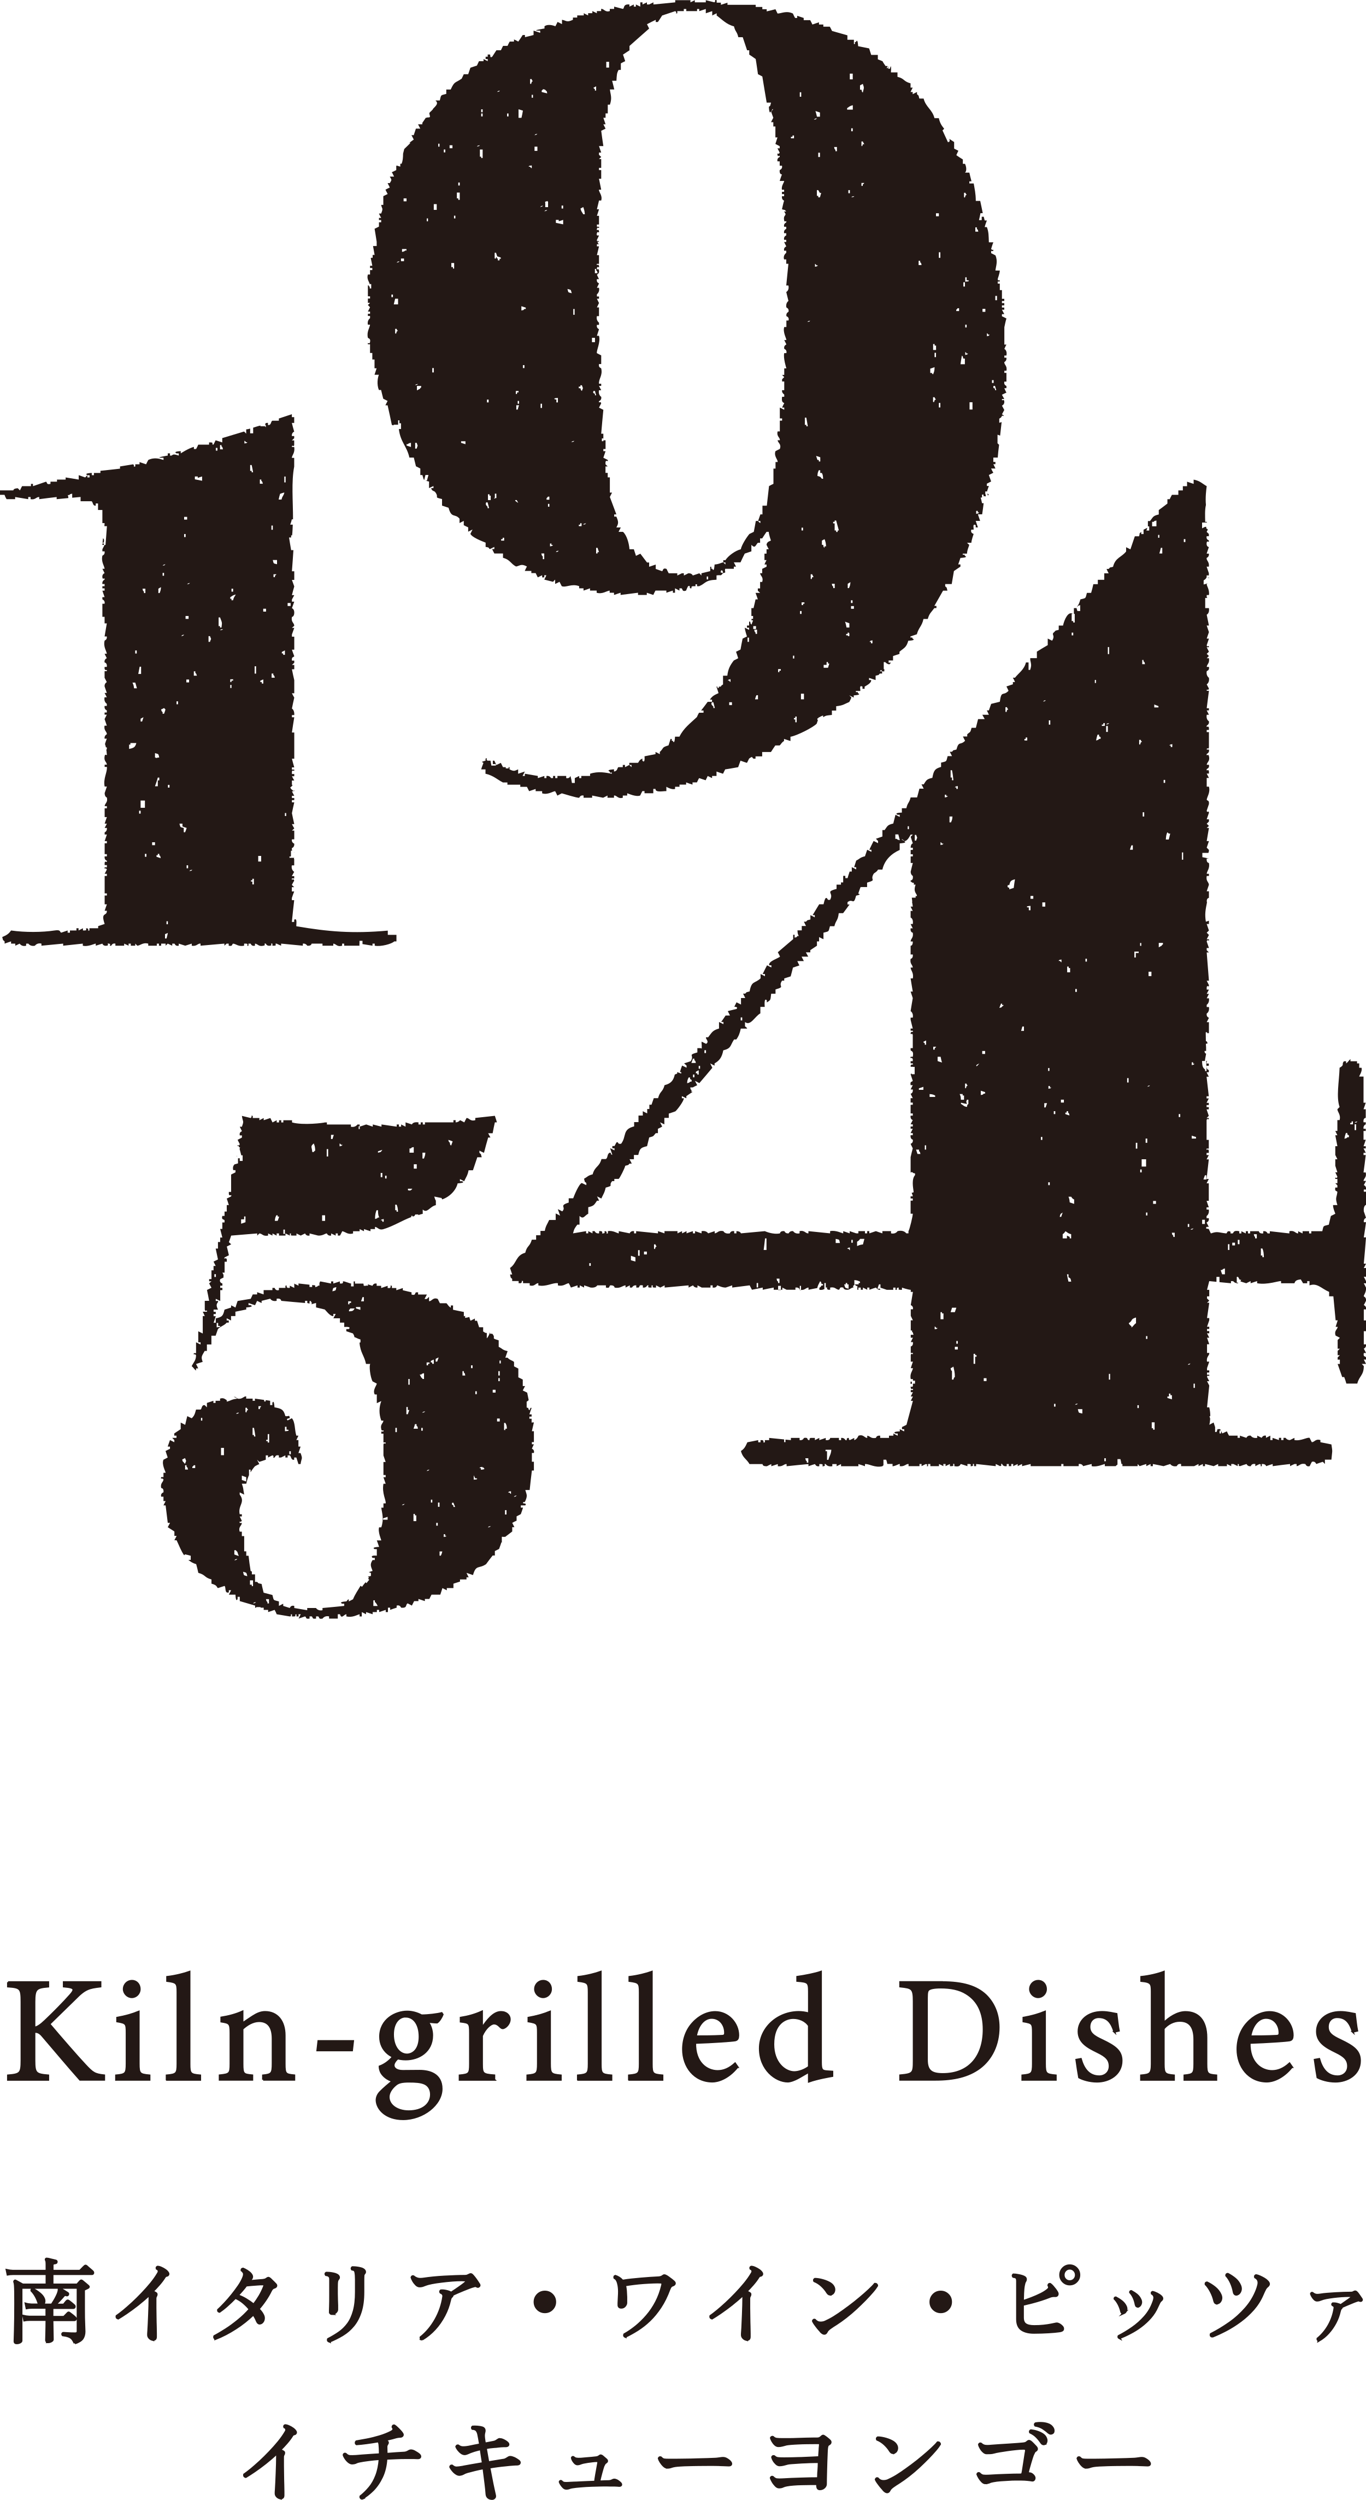 <?xml version="1.0" encoding="UTF-8"?><svg id="_レイヤー_2" xmlns="http://www.w3.org/2000/svg" viewBox="0 0 210.01 384.21"><defs><style>.cls-1{stroke-width:.31px;}.cls-1,.cls-2,.cls-3{fill:#231815;}.cls-1,.cls-3{stroke:#231815;stroke-miterlimit:10;}.cls-2{fill-rule:evenodd;stroke-width:0px;}.cls-3{stroke-width:.36px;}</style></defs><g id="_レイヤー_1-2"><path class="cls-1" d="M1.24,304.66h6.16v.65c-1.8.16-2.12.32-2.12,2.37v3.96c.46-.05.99-.42,1.66-1.06,1.29-1.22,2.84-2.79,3.9-3.99.69-.78.62-1.08-.37-1.22l-.65-.07v-.65h5.61v.65c-1.73.21-2.33.32-3.88,1.91-.69.67-2.49,2.42-3.97,3.87,1.75,2.07,4.31,5.02,5.51,6.29,1.18,1.27,1.48,1.45,2.91,1.61v.65h-3.69c-1.78-2-3.65-4.24-5.74-6.68-.53-.65-.92-.69-1.29-.67v4.38c0,2,.21,2.17,2.12,2.33v.65H1.24v-.65c1.89-.16,2.08-.32,2.08-2.33v-8.99c0-2.07-.16-2.24-2.08-2.37v-.65Z"/><path class="cls-1" d="M17.86,319.64v-.65c1.45-.14,1.62-.25,1.62-1.82v-4.75c0-1.43-.07-1.52-1.45-1.75v-.55c1.2-.21,2.28-.51,3.28-.92v7.97c0,1.57.16,1.68,1.66,1.82v.65h-5.1ZM20.26,306.94c-.65,0-1.22-.58-1.22-1.22,0-.74.58-1.27,1.25-1.27s1.18.53,1.18,1.27c0,.65-.53,1.22-1.2,1.22Z"/><path class="cls-1" d="M25.64,319.64v-.65c1.48-.14,1.66-.25,1.66-1.77v-11.04c0-1.41-.12-1.54-1.59-1.73v-.6c1.25-.14,2.68-.51,3.41-.78v14.15c0,1.52.14,1.64,1.64,1.77v.65h-5.12Z"/><path class="cls-1" d="M40.45,319.64v-.65c1.34-.14,1.48-.3,1.48-1.87v-3.8c0-1.61-.58-2.7-2.1-2.7-.95,0-1.85.55-2.56,1.2v5.39c0,1.59.14,1.64,1.5,1.77v.65h-4.98v-.65c1.52-.16,1.66-.25,1.66-1.77v-4.75c0-1.5-.16-1.57-1.41-1.77v-.6c1.13-.18,2.26-.48,3.23-.92v1.82c.46-.32.97-.67,1.57-1.06.65-.42,1.25-.69,1.91-.69,1.85,0,3,1.36,3,3.59v4.38c0,1.57.14,1.64,1.48,1.77v.65h-4.78Z"/><path class="cls-1" d="M54.11,315.12h-5.31l.16-1.41h5.31l-.16,1.41Z"/><path class="cls-1" d="M61.26,316.27c-.55.44-.76.88-.76,1.15,0,.42.39.88,1.43.88.85,0,1.82-.02,2.58-.02,1.48,0,3.37.48,3.37,2.76,0,2.4-2.84,4.65-5.91,4.65-2.61,0-4.01-1.52-4.06-2.88,0-.51.21-.94.58-1.31.46-.48,1.36-1.24,1.89-1.66-.83-.23-1.43-.76-1.73-1.24-.21-.35-.28-.76-.28-.99.88-.32,1.66-.97,2.12-1.59l.76.25ZM62.37,316.51c-2.15,0-3.92-1.31-3.92-3.48,0-2.63,2.35-3.85,4.15-3.85.76,0,1.52.21,2.21.58,1.06,0,2.45-.18,3.09-.35l.14.21c-.14.37-.51,1.01-.85,1.22-.35,0-1.11-.09-1.43-.12.39.53.67,1.27.67,2.1,0,2.51-2.08,3.69-4.06,3.69ZM62.9,319.92c-1.13,0-1.64.14-2.05.48-.65.53-1.11,1.22-1.11,1.89,0,1.27,1.31,2.21,3.09,2.21,2.19,0,3.44-1.13,3.44-2.6,0-.78-.37-1.41-1.02-1.68-.58-.25-1.38-.3-2.35-.3ZM62.37,309.92c-1.04,0-1.96.95-1.96,2.77s.92,3.09,2.19,3.09c1.02-.05,1.92-.9,1.92-2.76s-.85-3.09-2.15-3.09Z"/><path class="cls-1" d="M75.99,319.64h-5.31v-.65c1.45-.14,1.59-.25,1.59-1.75v-4.79c0-1.52-.09-1.59-1.43-1.75v-.58c1.13-.18,2.17-.46,3.25-.95v2.54c.81-1.2,1.78-2.47,2.93-2.47.85,0,1.34.53,1.34,1.11,0,.53-.37,1.04-.78,1.27-.23.14-.42.12-.6-.05-.35-.35-.62-.58-1.04-.58-.48,0-1.34.71-1.85,1.89v4.33c0,1.52.12,1.64,1.89,1.77v.65Z"/><path class="cls-1" d="M81.09,319.64v-.65c1.45-.14,1.62-.25,1.62-1.82v-4.75c0-1.43-.07-1.52-1.45-1.75v-.55c1.2-.21,2.28-.51,3.28-.92v7.97c0,1.57.16,1.68,1.66,1.82v.65h-5.1ZM83.49,306.94c-.65,0-1.22-.58-1.22-1.22,0-.74.58-1.27,1.25-1.27s1.18.53,1.18,1.27c0,.65-.53,1.22-1.2,1.22Z"/><path class="cls-1" d="M88.86,319.64v-.65c1.48-.14,1.66-.25,1.66-1.77v-11.04c0-1.41-.12-1.54-1.59-1.73v-.6c1.25-.14,2.68-.51,3.41-.78v14.15c0,1.52.14,1.64,1.64,1.77v.65h-5.12Z"/><path class="cls-1" d="M96.71,319.64v-.65c1.48-.14,1.66-.25,1.66-1.77v-11.04c0-1.41-.12-1.54-1.59-1.73v-.6c1.25-.14,2.68-.51,3.41-.78v14.15c0,1.52.14,1.64,1.64,1.77v.65h-5.12Z"/><path class="cls-1" d="M113.37,317.68c-1.48,1.84-3.09,2.23-3.83,2.23-2.81,0-4.52-2.3-4.52-4.95,0-1.57.55-3.02,1.5-4.03.97-1.08,2.24-1.68,3.44-1.68,2.01,0,3.53,1.73,3.53,3.57-.02.46-.09.67-.46.76-.46.09-3.41.3-6.16.39-.07,3.09,1.82,4.35,3.46,4.35.95,0,1.82-.39,2.68-1.17l.37.53ZM109.4,310.12c-1.06,0-2.1.99-2.42,2.86,1.29,0,2.58,0,3.95-.07.42,0,.55-.12.55-.46.02-1.22-.78-2.33-2.08-2.33Z"/><path class="cls-1" d="M127.95,319.06c-.48.09-2.21.37-3.58.85v-1.5c-.42.25-1.01.58-1.43.83-.92.53-1.54.67-1.82.67-1.85,0-4.29-1.84-4.29-5.07s2.81-5.6,5.98-5.6c.32,0,1.08.05,1.57.25v-3.39c0-1.47-.16-1.52-1.8-1.66v-.6c1.15-.16,2.77-.48,3.62-.78v13.89c0,1.2.16,1.36,1.01,1.41l.74.05v.64ZM124.37,311.32c-.53-.81-1.52-1.18-2.42-1.18-1.11,0-3.07.74-3.07,4.06,0,2.79,1.73,4.26,3.21,4.29.83,0,1.73-.41,2.28-.83v-6.34Z"/><path class="cls-1" d="M144.82,304.66c3.25,0,5.31.65,6.74,2,1.13,1.11,1.96,2.72,1.96,4.93,0,2.7-1.11,4.88-2.88,6.22-1.75,1.31-3.99,1.82-6.83,1.82h-5.4v-.65c1.98-.18,2.08-.35,2.08-2.23v-9.19c0-1.98-.28-2.07-2.08-2.26v-.65h6.41ZM142.49,316.57c0,1.73.74,2.21,2.47,2.21,4.15,0,6.28-2.83,6.28-6.87,0-2.51-.85-4.42-2.68-5.53-1.06-.67-2.4-.92-3.95-.92-1.04,0-1.59.14-1.82.32-.21.14-.3.39-.3,1.29v9.49Z"/><path class="cls-1" d="M157.19,319.64v-.65c1.45-.14,1.62-.25,1.62-1.82v-4.75c0-1.43-.07-1.52-1.45-1.75v-.55c1.2-.21,2.28-.51,3.28-.92v7.97c0,1.57.16,1.68,1.66,1.82v.65h-5.1ZM159.59,306.94c-.65,0-1.22-.58-1.22-1.22,0-.74.58-1.27,1.25-1.27s1.18.53,1.18,1.27c0,.65-.53,1.22-1.2,1.22Z"/><path class="cls-1" d="M171.33,312.27c-.42-1.34-1.02-2.26-2.42-2.26-.81,0-1.43.58-1.43,1.5,0,.99.67,1.45,1.96,2.05,1.98.95,2.98,1.64,2.98,3.16,0,2.12-1.94,3.2-3.76,3.2-1.2,0-2.26-.37-2.75-.64-.12-.67-.32-1.94-.42-2.7l.67-.12c.42,1.47,1.22,2.67,2.84,2.67.88,0,1.61-.6,1.61-1.57,0-1.04-.62-1.57-1.85-2.17-1.61-.78-2.93-1.52-2.93-3.18s1.43-2.97,3.6-2.97c.97,0,1.75.23,2.21.3.07.55.23,2,.35,2.56l-.67.16Z"/><path class="cls-1" d="M182.11,319.64v-.65c1.34-.14,1.52-.25,1.52-1.77v-3.78c0-1.91-.74-2.88-2.28-2.86-.88,0-1.8.44-2.45,1.2v5.44c0,1.5.18,1.64,1.57,1.77v.65h-5.03v-.65c1.34-.12,1.64-.23,1.64-1.77v-11.11c0-1.22-.07-1.52-1.61-1.66v-.6c1.22-.12,2.61-.46,3.44-.78v7.86c.83-.83,2.1-1.68,3.34-1.68,1.89,0,3.21,1.18,3.21,3.94v4.05c0,1.52.18,1.64,1.52,1.75v.65h-4.87Z"/><path class="cls-1" d="M198.61,317.68c-1.48,1.84-3.09,2.23-3.83,2.23-2.81,0-4.52-2.3-4.52-4.95,0-1.57.55-3.02,1.5-4.03.97-1.08,2.24-1.68,3.44-1.68,2.01,0,3.53,1.73,3.53,3.57-.02.46-.09.67-.46.76-.46.09-3.42.3-6.16.39-.07,3.09,1.82,4.35,3.46,4.35.95,0,1.82-.39,2.68-1.17l.37.53ZM194.64,310.12c-1.06,0-2.1.99-2.42,2.86,1.29,0,2.58,0,3.95-.07.42,0,.55-.12.55-.46.02-1.22-.79-2.33-2.08-2.33Z"/><path class="cls-1" d="M207.98,312.27c-.42-1.34-1.02-2.26-2.42-2.26-.81,0-1.43.58-1.43,1.5,0,.99.67,1.45,1.96,2.05,1.98.95,2.98,1.64,2.98,3.16,0,2.12-1.94,3.2-3.76,3.2-1.2,0-2.26-.37-2.75-.64-.12-.67-.32-1.94-.42-2.7l.67-.12c.42,1.47,1.22,2.67,2.84,2.67.88,0,1.61-.6,1.61-1.57,0-1.04-.62-1.57-1.85-2.17-1.61-.78-2.93-1.52-2.93-3.18s1.43-2.97,3.6-2.97c.97,0,1.75.23,2.21.3.07.55.23,2,.35,2.56l-.67.16Z"/><path class="cls-3" d="M11.51,360.13c-.13-.28-.26-.5-.4-.67-.14-.16-.32-.29-.55-.37-.22-.09-.53-.16-.91-.21-.09-.13-.07-.22.04-.29.1,0,.26,0,.48.02.22.01.47.03.72.04s.48.01.67.01c.27,0,.41-.13.41-.39v-6.68H3.27v8.17c0,.08-.07.16-.2.23-.13.08-.3.12-.52.12-.19,0-.28-.08-.28-.25,0-.13.02-.7.05-1.71.03-1.01.05-2.4.05-4.15,0-.76,0-1.36-.01-1.79s-.02-.76-.04-.99c-.02-.22-.05-.39-.1-.5-.02-.06,0-.11.03-.15.05-.05.1-.05.16-.01.11.06.28.15.52.28.24.13.43.23.56.31h3.7v-1.67H1.97c-.32,0-.58.03-.78.07l-.13-.63c.25.06.56.1.91.12h5.22v-.99c0-.36-.03-.59-.1-.69-.04-.06-.04-.11,0-.16.02-.04.07-.05.15-.03.11,0,.24.04.41.08.17.04.33.09.5.12.17.04.3.07.41.1.1.03.14.09.12.18,0,.09-.06.14-.16.16-.1,0-.2.03-.31.07-.11.04-.16.12-.16.27v.89h4.15c.06,0,.11-.02.15-.06.03-.03.09-.09.19-.19.1-.1.2-.2.29-.3.1-.1.16-.16.19-.18.09-.09.18-.09.26-.01.05.04.14.11.26.23.13.11.26.23.4.34.14.12.22.2.26.23.09.09.12.17.1.26-.02.08-.08.12-.17.12h-6.09v1.67h3.72c.07,0,.12-.02.16-.06.07-.08.15-.16.23-.26s.16-.17.22-.24c.05-.05.09-.07.12-.07s.09.02.15.07c.11.09.26.21.45.37.19.16.34.28.45.38.13.11.11.2-.06.28l-.48.23c-.08.04-.12.11-.12.2v2.97c0,.86.01,1.58.04,2.16.02.58.04.97.04,1.16,0,.43-.1.78-.29,1.07-.2.28-.58.52-1.16.72ZM7.4,359.91c-.19,0-.28-.08-.28-.23,0-.04,0-.17.01-.38s.02-.48.02-.79c0-.31.01-.64.02-.99,0-.35.01-.68.01-.99h-2.65c-.32,0-.58.03-.78.07l-.12-.63c.24.06.54.1.89.12h2.65v-1.43h-2.28c-.32,0-.58.03-.78.07l-.13-.64c.24.07.54.11.89.13h1.19s-.07-.13-.1-.23c-.12-.36-.26-.71-.44-1.04s-.4-.64-.66-.9c-.02-.16.04-.23.19-.23.35.17.69.39,1.02.66.33.26.54.53.65.79.09.2.11.39.07.57-.04.18-.1.31-.18.39h1.36c.1-.15.22-.34.36-.57.14-.23.28-.48.4-.73.13-.25.21-.47.26-.64.05-.17.07-.29.06-.37s0-.14.06-.18c.03-.02.08-.01.15.01.14.08.32.19.56.34.23.15.42.26.56.35.08.05.1.12.06.21-.03.09-.09.12-.19.1-.12-.04-.21-.06-.27-.05-.06,0-.13.06-.21.15-.18.21-.39.45-.64.71s-.47.48-.67.68h1.24c.06,0,.11-.02.16-.07.05-.06.12-.14.21-.26s.16-.19.21-.24c.07-.09.16-.09.28-.01.1.07.23.17.4.31.17.14.3.25.4.34.08.07.11.15.09.24s-.07.14-.16.14h-3.26v1.43h1.7c.07,0,.12-.02.16-.06.06-.06.15-.15.28-.28.13-.13.21-.21.25-.26.05-.05.09-.08.12-.08s.09.02.15.07c.1.07.23.17.41.31.18.14.32.26.42.36.08.07.11.15.09.24-.02.09-.07.14-.16.14h-3.42c0,.4.02.82.02,1.26,0,.44.01.83.02,1.15,0,.33.01.53.01.61,0,.09-.08.17-.23.25s-.31.12-.48.12Z"/><path class="cls-3" d="M23.45,359.59c-.19-.05-.34-.14-.47-.28-.13-.14-.19-.3-.18-.48,0-.08,0-.27.03-.57.02-.3.04-.67.06-1.1.02-.43.04-.89.06-1.38s.04-.98.05-1.45c.01-.48.02-.9.02-1.27,0-.09,0-.17-.01-.23s-.02-.12-.04-.16c-.58.55-1.17,1.05-1.77,1.53-.6.47-1.17.89-1.7,1.25s-.97.65-1.33.86c-.19-.05-.26-.16-.22-.34.27-.19.62-.45,1.05-.8.42-.35.88-.75,1.37-1.2.49-.45.98-.94,1.47-1.45.49-.51.95-1.03,1.38-1.55.42-.52.78-1.02,1.06-1.5.07-.11.11-.19.13-.25.02-.06.02-.14,0-.23,0-.08-.04-.14-.1-.2s-.12-.09-.19-.12c-.05-.13-.01-.21.1-.26.18,0,.37.06.59.16.22.1.42.21.61.35.19.14.32.28.4.42.05.09.06.17.03.24s-.08.12-.16.14c-.09.02-.16.04-.22.07s-.11.08-.16.16c-.24.39-.53.77-.86,1.15-.33.38-.68.75-1.05,1.12.11.03.21.06.3.1.09.04.17.08.24.13.08.04.11.1.11.19,0,.09-.03.17-.08.25-.07.12-.1.25-.1.39,0,.44,0,.91,0,1.41,0,.5.01,1,.02,1.49,0,.49.02.95.03,1.37s.02.78.02,1.06,0,.46,0,.54c0,.19-.05.31-.14.37s-.21.08-.36.04Z"/><path class="cls-3" d="M33.13,359.43c-.08-.03-.13-.08-.16-.15-.03-.07-.03-.14,0-.21.55-.29,1.13-.64,1.76-1.04s1.26-.87,1.9-1.39c.64-.52,1.24-1.09,1.79-1.72-.28-.35-.61-.69-.99-1.01s-.79-.58-1.25-.77c-.43.44-.86.85-1.3,1.24s-.82.68-1.14.9c-.15-.03-.21-.11-.19-.25.3-.27.64-.61,1.02-1.02.38-.4.75-.83,1.12-1.29.37-.46.7-.91,1-1.34s.52-.83.67-1.18c.13-.28.19-.52.18-.7,0-.19-.13-.38-.37-.58,0-.06,0-.11.04-.15.04-.04.09-.07.15-.07.17.07.37.17.61.32.24.15.42.3.55.45.14.17.21.31.21.44,0,.13-.05.25-.15.37-.08.07-.14.13-.19.18s-.1.11-.15.18c.26-.03.54-.06.82-.08s.54-.05.78-.07c.24-.02.42-.03.55-.04.14-.02.25-.04.35-.07.1-.03.19-.08.28-.15.11-.08.19-.12.24-.12s.13.04.23.12c.07.06.16.14.26.25.11.11.22.21.33.32.11.11.19.19.24.25.11.1.15.2.12.3-.03.1-.14.18-.32.23-.19.05-.36.21-.5.5-.24.5-.53.98-.85,1.45s-.67.92-1.05,1.35c.15.15.28.29.39.43.11.14.2.28.27.42.13.22.18.43.16.63s-.08.36-.18.48c-.1.13-.21.2-.34.23-.21.07-.39-.07-.53-.41-.05-.14-.12-.29-.21-.46-.09-.17-.2-.35-.31-.53-.86.83-1.79,1.57-2.8,2.21-1.01.65-2.02,1.17-3.04,1.57ZM39.01,354.23c.33-.43.63-.87.91-1.34.27-.46.51-.95.7-1.45.06-.15.07-.25.02-.3s-.14-.08-.29-.08c-.21,0-.46,0-.76.03-.3.02-.61.04-.92.07s-.59.05-.83.08c-.17.23-.37.49-.6.75-.23.27-.48.54-.73.81.42.14.85.33,1.28.59s.84.54,1.22.84Z"/><path class="cls-3" d="M51.13,355.63c-.25,0-.38-.1-.38-.29,0-.13,0-.42.02-.89s.02-1.01.02-1.64v-2.37c0-.11,0-.22-.02-.33-.01-.11-.06-.2-.14-.27-.09-.11-.26-.18-.51-.21-.09-.13-.07-.22.04-.29.15,0,.32,0,.53.02s.41.06.61.1c.2.04.36.1.48.17.14.07.23.16.28.28.05.12.02.23-.07.34-.09.1-.14.2-.17.32s-.04.26-.05.44c0,.15-.01.35-.01.62s0,.56,0,.89c0,.33.01.65.02.96s.02.6.03.84c0,.17,0,.31,0,.42s0,.2,0,.23c0,.15-.08.29-.23.43-.15.14-.31.21-.48.21ZM50.63,359.87c-.19-.07-.24-.19-.18-.35.6-.31,1.17-.65,1.69-1.01.52-.36.98-.81,1.37-1.34.39-.53.69-1.19.91-1.98.22-.79.33-1.76.33-2.92,0-.79,0-1.42,0-1.9,0-.48-.03-.85-.08-1.11-.03-.17-.09-.28-.17-.35-.08-.07-.21-.11-.37-.13-.04-.05-.05-.1-.04-.16s.04-.1.08-.13c.15,0,.32,0,.53.02.21.02.42.06.62.1.2.04.37.1.48.17.13.07.22.16.27.28.05.12.03.23-.07.34-.09.1-.14.21-.15.34-.01.13-.02.37-.02.72v1.81c0,1.19-.13,2.2-.4,3.04s-.64,1.54-1.11,2.11c-.47.57-1.02,1.05-1.65,1.43-.63.38-1.31.72-2.04,1.02Z"/><path class="cls-3" d="M64.91,359.56c-.08-.02-.14-.06-.18-.12s-.06-.12-.05-.19c.9-.72,1.66-1.63,2.28-2.72.62-1.1,1.03-2.28,1.22-3.56.03-.3-.12-.51-.44-.63-.04-.05-.05-.1-.04-.16s.05-.1.09-.13c.22-.02.49,0,.8.07s.55.15.7.25c.02,0,.03.02.04.02,0,0,.02.01.03.02.2-.13.44-.29.75-.5.3-.2.59-.41.87-.61.28-.2.48-.36.59-.47.23-.22.2-.35-.09-.38s-.69-.03-1.18-.01-1.02.06-1.59.12c-.57.06-1.1.13-1.62.2-.51.08-.93.16-1.27.25-.24.07-.47.15-.67.23-.2.09-.42.13-.65.13-.18,0-.35-.08-.52-.25-.17-.17-.32-.36-.44-.57s-.2-.39-.24-.53c.02-.07.06-.11.11-.14s.1-.03.15,0c.19.17.41.28.64.35.23.07.57.07,1.02,0,.38-.06.84-.11,1.38-.17.54-.05,1.1-.1,1.69-.13s1.17-.06,1.73-.08c.56-.02,1.05-.03,1.47-.03.16,0,.28-.02.37-.06s.18-.08.26-.12c.11-.06.19-.09.25-.09s.12.03.19.09c.1.09.22.23.37.42.15.19.29.38.42.58.13.2.23.35.3.46.07.12.06.21-.03.28-.08.08-.17.09-.28.03-.11-.07-.2-.1-.29-.09s-.16.03-.24.06c-.17.04-.39.11-.67.22-.28.11-.58.23-.91.36-.33.13-.64.26-.93.39-.29.13-.54.24-.73.33,0,.1-.03.2-.13.29-.09.07-.15.14-.18.23-.03.08-.07.19-.1.33-.18.8-.46,1.58-.86,2.34s-.88,1.46-1.46,2.09c-.58.63-1.23,1.16-1.96,1.59Z"/><path class="cls-3" d="M83.77,355.34c-.43,0-.8-.15-1.1-.45s-.45-.67-.45-1.1.15-.79.45-1.1c.3-.3.67-.45,1.1-.45s.79.15,1.1.45c.3.3.45.67.45,1.1s-.15.79-.45,1.1c-.3.3-.67.45-1.1.45Z"/><path class="cls-3" d="M96.15,359.15c-.08-.03-.13-.08-.16-.15-.03-.07-.02-.14.01-.21.58-.32,1.16-.72,1.76-1.2.59-.48,1.16-1.03,1.7-1.66.54-.63,1.02-1.33,1.43-2.12s.72-1.64.94-2.58c.07-.28,0-.43-.23-.45-.3-.02-.69-.02-1.16,0s-.97.04-1.5.08c-.53.04-1.03.09-1.51.15-.48.06-.88.12-1.19.17-.06,0-.1.03-.13.05s-.03.08-.01.15c.04.17.07.41.1.71.02.3.04.61.05.94,0,.33,0,.64,0,.93-.01.15-.08.3-.21.45s-.3.23-.52.23c-.27,0-.4-.12-.4-.37,0-.05,0-.1,0-.15,0-.05,0-.1,0-.15.03-.48.05-.96.07-1.45s-.01-.92-.08-1.3c-.05-.27-.12-.51-.22-.71-.1-.2-.23-.34-.41-.43-.02-.06-.01-.11.01-.17s.07-.08.12-.09c.42.15.75.36.99.63.03.04.06.07.1.08.03.01.1.02.2,0,.33-.06.73-.11,1.21-.16.47-.05.96-.09,1.46-.14.5-.04.97-.08,1.4-.11s.78-.05,1.05-.06c.23,0,.41-.03.53-.06s.21-.07.29-.13c.13-.1.23-.15.3-.15s.18.04.33.13c.09.05.2.12.34.23.14.1.28.21.42.31.14.11.25.2.31.26.15.13.2.24.17.34-.03.1-.13.18-.29.24-.15.05-.26.12-.33.22-.07.1-.14.23-.2.39-.39,1.05-.84,1.97-1.36,2.75s-1.07,1.46-1.67,2.03c-.59.57-1.21,1.05-1.84,1.45-.63.4-1.26.75-1.87,1.04Z"/><path class="cls-3" d="M114.74,359.59c-.19-.05-.34-.14-.47-.28-.13-.14-.19-.3-.18-.48,0-.08,0-.27.03-.57s.04-.67.06-1.1.04-.89.06-1.38c.02-.49.04-.98.05-1.45.01-.48.02-.9.02-1.27,0-.09,0-.17-.01-.23,0-.07-.03-.12-.04-.16-.58.55-1.17,1.05-1.77,1.53-.61.47-1.17.89-1.7,1.25-.53.36-.97.65-1.33.86-.19-.05-.26-.16-.22-.34.27-.19.62-.45,1.04-.8.43-.35.88-.75,1.37-1.2.49-.45.98-.94,1.47-1.45.49-.51.95-1.03,1.38-1.55.42-.52.78-1.02,1.06-1.5.07-.11.11-.19.13-.25.02-.06.02-.14,0-.23,0-.08-.04-.14-.1-.2s-.12-.09-.19-.12c-.05-.13-.01-.21.1-.26.18,0,.37.06.59.16.22.1.42.21.62.35.19.14.32.28.4.42.05.09.06.17.03.24s-.08.12-.16.14c-.09.02-.16.04-.22.07s-.11.08-.16.16c-.24.39-.53.77-.86,1.15-.33.38-.68.75-1.05,1.12.11.03.21.06.3.1.09.04.17.08.24.13.08.04.12.1.11.19,0,.09-.03.17-.08.25-.07.12-.1.25-.1.39,0,.44,0,.91,0,1.41,0,.5.01,1,.02,1.49,0,.49.02.95.03,1.37s.02.78.02,1.06c0,.28,0,.46,0,.54,0,.19-.05.31-.14.37-.09.06-.21.08-.36.04Z"/><path class="cls-3" d="M126.21,358.32c-.15-.15-.3-.33-.48-.54-.17-.21-.32-.42-.46-.61-.13-.18-.21-.33-.26-.45.02-.07.05-.12.1-.15s.1-.03.15-.01c.11.13.23.23.38.31.15.08.33.12.54.12.26,0,.5-.05.72-.15s.42-.2.61-.3c.4-.2.87-.49,1.4-.85.53-.36,1.08-.76,1.66-1.19.58-.43,1.13-.87,1.65-1.31.53-.44,1-.85,1.4-1.23.41-.38.71-.69.89-.92.09,0,.16,0,.22.06s.09.11.09.19c-.14.23-.36.54-.68.91-.32.37-.69.78-1.13,1.23-.44.45-.91.9-1.41,1.37-.5.46-1.01.9-1.54,1.31-.52.41-1.02.76-1.5,1.07-.37.23-.69.44-.95.63-.26.19-.43.36-.51.53-.19.42-.48.42-.89.01ZM127.89,352.55c-.1.07-.21.09-.34.07s-.25-.13-.37-.31c-.2-.33-.47-.66-.82-.99-.35-.33-.74-.58-1.16-.75-.06-.13-.03-.22.09-.29.33,0,.69.06,1.08.16.39.1.74.23,1.07.4.33.17.55.37.68.61.12.21.15.43.1.64-.05.21-.16.37-.33.47Z"/><path class="cls-3" d="M144.63,355.34c-.43,0-.79-.15-1.1-.45s-.45-.67-.45-1.1.15-.79.45-1.1c.3-.3.67-.45,1.1-.45s.79.15,1.1.45.45.67.45,1.1-.15.79-.45,1.1c-.3.3-.67.45-1.1.45Z"/><path class="cls-3" d="M158.95,358.5c-.77,0-1.39-.15-1.85-.45-.46-.3-.7-.83-.7-1.59v-5.76c0-.12,0-.24-.02-.36s-.06-.21-.12-.27c-.08-.08-.23-.13-.47-.16-.1-.12-.09-.22.01-.31.21,0,.49.03.81.1.33.06.59.14.78.23.2.09.29.2.3.34,0,.14-.03.27-.11.37-.08.12-.14.33-.2.65s-.09.69-.11,1.11-.03.86-.04,1.31c.4-.13.85-.29,1.35-.48.5-.19.97-.4,1.42-.62.45-.22.8-.45,1.07-.67.13-.11.21-.21.23-.31.03-.1,0-.23-.09-.39.02-.15.1-.21.23-.19.13.09.26.21.39.36.13.15.25.3.37.45.11.15.19.26.24.35.13.18.17.34.12.47s-.15.19-.33.18c-.32-.03-.63.02-.94.16-.34.14-.75.28-1.21.43-.47.15-.95.29-1.45.42-.5.13-.96.24-1.4.34v1.97c0,.51.14.86.43,1.06.29.2.73.3,1.34.3.52,0,1-.02,1.44-.07.44-.05.83-.1,1.15-.17.32-.06.55-.11.69-.14.15-.04.27-.03.38.01.14.05.26.11.37.2s.19.16.26.24c.11.13.14.26.11.4-.03.14-.21.23-.53.27-.42.06-.97.11-1.65.15s-1.44.07-2.27.07ZM164.46,351.07c-.39,0-.73-.14-1.01-.42s-.42-.62-.42-1.01.14-.74.42-1.02.62-.42,1.01-.42.74.14,1.02.42c.28.28.42.62.42,1.02s-.14.73-.42,1.01c-.28.28-.62.42-1.02.42ZM164.46,350.64c.28,0,.52-.1.7-.29.19-.2.28-.43.28-.7s-.09-.51-.28-.71c-.19-.2-.42-.3-.7-.3s-.5.1-.69.3c-.19.2-.28.44-.28.71s.09.51.28.7c.18.19.41.29.69.29Z"/><path class="cls-3" d="M172.77,355.49c-.07.03-.14.02-.22-.01s-.13-.13-.16-.26c-.08-.35-.21-.7-.39-1.06-.19-.36-.39-.65-.62-.87,0-.11.05-.16.16-.16.31.16.61.35.89.57.28.22.5.49.64.8.1.21.11.42.04.61-.07.19-.19.32-.35.39ZM172.11,359.34c-.13-.07-.17-.16-.12-.28.72-.37,1.43-.8,2.13-1.29.7-.49,1.32-1.05,1.88-1.68.56-.63.98-1.33,1.27-2.1.08-.19.14-.37.18-.53.04-.16.06-.3.04-.42-.03-.24-.16-.42-.38-.54-.05-.11-.02-.18.09-.22.2.04.42.13.69.26.26.14.46.27.58.39.25.23.26.44.01.63-.1.08-.18.18-.25.31-.07.13-.17.35-.31.65-.26.6-.61,1.16-1.05,1.66-.44.5-.93.95-1.46,1.35s-1.09.75-1.66,1.04c-.57.3-1.12.55-1.65.75ZM174.99,354.48c-.07.02-.14,0-.21-.03s-.12-.13-.15-.26c-.14-.76-.42-1.39-.86-1.88,0-.11.05-.16.15-.16.31.17.59.35.85.56.25.21.44.47.57.78.09.21.1.42.02.61-.07.19-.19.32-.36.39Z"/><path class="cls-3" d="M187.21,353.97c-.09.04-.18.04-.28,0-.1-.04-.17-.16-.22-.34-.11-.48-.28-.95-.53-1.42-.24-.47-.51-.85-.8-1.15-.02-.16.04-.23.19-.23.43.21.83.46,1.21.77.38.31.66.67.84,1.07.14.29.16.56.07.81s-.25.42-.48.5ZM186.34,359.11c-.08-.03-.13-.08-.17-.15-.03-.07-.03-.14,0-.21.97-.49,1.91-1.06,2.84-1.71s1.76-1.4,2.5-2.24c.74-.84,1.31-1.77,1.71-2.8.1-.26.18-.5.23-.72.06-.21.08-.4.06-.57-.04-.31-.21-.55-.53-.72-.05-.14,0-.23.13-.28.17.03.36.09.58.19.22.1.44.21.64.33.2.12.36.24.47.36.18.17.26.31.26.44s-.08.25-.25.38c-.14.12-.25.26-.34.44-.09.17-.23.46-.4.86-.35.81-.82,1.54-1.4,2.21-.59.66-1.23,1.26-1.95,1.79-.71.53-1.45,1-2.21,1.4s-1.49.74-2.19,1.01ZM190.19,352.62c-.1.04-.2.03-.29-.02s-.17-.17-.2-.36c-.09-.48-.23-.94-.43-1.38-.2-.44-.44-.82-.72-1.13,0-.15.07-.22.21-.22.42.22.79.47,1.13.75.33.28.59.63.76,1.04.12.29.13.57.03.82s-.25.42-.47.5Z"/><path class="cls-3" d="M202.76,359.68c-.14-.02-.2-.1-.18-.23.67-.55,1.24-1.23,1.71-2.05.46-.82.77-1.7.91-2.66.03-.23-.08-.39-.32-.48-.07-.09-.05-.16.04-.22.18,0,.38,0,.61.06s.4.11.52.19c.02,0,.04.02.06.04.15-.11.33-.24.56-.39.23-.16.45-.31.66-.46s.36-.27.45-.34c.17-.17.14-.26-.07-.28s-.51-.02-.88,0c-.38.01-.77.04-1.19.08-.42.04-.82.09-1.21.15-.39.06-.71.12-.96.19-.17.05-.34.11-.5.17-.16.07-.32.1-.48.1-.14,0-.27-.06-.4-.19-.13-.13-.24-.27-.33-.43-.09-.16-.15-.29-.18-.39.04-.12.11-.15.2-.1.15.13.3.21.48.26.17.05.42.04.75-.01.28-.05.62-.09,1.02-.12.4-.03.82-.06,1.27-.09.45-.02.88-.04,1.3-.06.42-.01.79-.02,1.1-.02.12,0,.21-.01.28-.04.07-.03.14-.06.2-.1.14-.07.24-.06.32.01.08.06.17.16.28.31.11.15.21.29.31.44.1.15.18.26.23.34.05.09.04.16-.03.22-.02,0-.05.02-.09.03s-.08,0-.12-.01c-.08-.05-.15-.07-.21-.07s-.12.02-.18.04c-.17.05-.4.13-.71.26-.31.12-.62.25-.94.39-.32.14-.58.25-.78.34.02.08-.01.15-.1.22-.06.06-.1.12-.12.18-.02.06-.05.14-.08.25-.13.59-.34,1.18-.64,1.75-.3.57-.66,1.09-1.09,1.57-.43.48-.92.88-1.48,1.2Z"/><path class="cls-3" d="M43.06,383.95c-.19-.05-.34-.14-.47-.28-.13-.14-.19-.3-.18-.48,0-.08,0-.27.03-.57.02-.3.04-.67.06-1.1.02-.43.04-.89.06-1.38s.04-.98.05-1.45c.01-.48.02-.9.02-1.27,0-.09,0-.17-.01-.23s-.02-.12-.04-.16c-.58.55-1.17,1.05-1.77,1.53-.6.47-1.17.89-1.7,1.25s-.97.65-1.33.86c-.19-.05-.26-.16-.22-.34.27-.19.62-.45,1.05-.8.42-.35.88-.75,1.37-1.2.49-.45.98-.94,1.47-1.45.49-.51.95-1.03,1.38-1.55.42-.52.78-1.02,1.06-1.5.07-.11.11-.19.13-.25.02-.06.02-.14,0-.23,0-.08-.04-.14-.1-.2s-.12-.09-.19-.12c-.05-.13-.01-.21.1-.26.18,0,.37.06.59.16.22.1.42.21.61.35.19.14.32.28.4.42.05.09.06.17.03.24s-.08.12-.16.14c-.09.02-.16.04-.22.07s-.11.08-.16.16c-.24.39-.53.77-.86,1.15-.33.38-.68.75-1.05,1.12.11.03.21.06.3.1.09.04.17.08.24.13.08.04.11.1.11.19,0,.09-.03.17-.08.25-.07.12-.1.25-.1.39,0,.44,0,.91,0,1.41,0,.5.01,1,.02,1.49,0,.49.02.95.03,1.37s.02.78.02,1.06,0,.46,0,.54c0,.19-.05.31-.14.37s-.21.08-.36.04Z"/><path class="cls-3" d="M55.65,384.01c-.08-.02-.14-.06-.18-.12s-.05-.13-.03-.2c.49-.38.94-.83,1.37-1.34s.78-1.13,1.06-1.86c.28-.73.46-1.59.53-2.59-.61.05-1.19.1-1.72.17s-.98.13-1.35.21c-.24.04-.44.1-.59.18s-.35.12-.61.13c-.17,0-.34-.08-.53-.23-.19-.16-.35-.34-.48-.54-.14-.2-.22-.37-.26-.51.03-.15.12-.2.26-.15.21.21.42.33.65.35.23.02.54.01.94-.01.06,0,.1-.01.13-.01.19-.02.48-.04.85-.07s.79-.05,1.27-.09c.48-.03.97-.07,1.46-.09,0-.21.01-.43,0-.66,0-.22-.02-.46-.04-.7,0-.16-.03-.29-.06-.41-.03-.12-.08-.21-.15-.28-.62.11-1.23.2-1.82.28s-1.1.13-1.53.16c-.07-.05-.1-.11-.1-.19s.02-.14.07-.19c.49-.08,1.04-.18,1.66-.3.62-.12,1.25-.28,1.89-.47.64-.19,1.23-.42,1.76-.69.23-.12.37-.24.4-.36.03-.12,0-.26-.12-.43.02-.16.1-.22.23-.2.13.08.27.19.42.34.16.15.31.29.45.45.15.15.26.29.34.42.09.13.1.23.04.32-.06.09-.16.14-.31.15-.25,0-.56.05-.91.16-.24.07-.5.14-.78.2-.28.07-.57.14-.87.21.1.02.19.04.26.07.08.02.14.05.18.07.21.1.23.26.07.48-.07.1-.11.21-.12.34,0,.13,0,.31.01.53,0,.11.01.21.01.32v.32c.58-.05,1.1-.09,1.57-.12.47-.03.81-.05,1.02-.06.19,0,.35-.03.47-.07.12-.03.27-.11.47-.23.19-.1.43-.08.73.06.13.07.27.16.44.26.17.11.28.19.35.26.12.13.16.24.12.35s-.17.16-.38.15c-.14,0-.31-.02-.53-.02-.21,0-.43,0-.65,0h-.56c-.47,0-.97,0-1.49.03-.53.02-1.05.04-1.58.07-.07,1.08-.29,2.02-.67,2.82s-.84,1.47-1.38,2.02c-.55.54-1.12.99-1.73,1.33Z"/><path class="cls-3" d="M75.52,384.02c-.18,0-.33-.07-.46-.18-.13-.11-.21-.28-.23-.5-.03-.45-.09-1.03-.18-1.75-.09-.72-.19-1.48-.29-2.27-.48.09-.93.18-1.36.29s-.83.21-1.2.31c-.22.07-.41.15-.56.24s-.35.15-.59.18c-.13,0-.26-.03-.41-.11-.15-.08-.29-.19-.42-.31-.27-.28-.46-.54-.57-.77.03-.15.11-.21.25-.18.22.21.45.3.68.3.23,0,.54-.04.94-.11.06,0,.1-.02.13-.03.28-.05.7-.12,1.27-.23.56-.1,1.14-.2,1.75-.3-.06-.4-.12-.79-.18-1.16s-.11-.73-.16-1.06c-.24.06-.48.12-.69.18-.22.06-.43.12-.62.19-.22.07-.43.15-.61.24-.19.09-.37.15-.54.17-.18,0-.35-.05-.53-.18-.18-.13-.34-.29-.48-.47-.14-.18-.23-.34-.28-.47.05-.14.14-.19.26-.16.19.16.4.25.63.27.23.02.57,0,1.01-.08.28-.06.57-.12.87-.18.3-.06.59-.12.89-.17-.06-.36-.11-.68-.16-.95-.05-.27-.09-.48-.12-.61-.05-.24-.13-.45-.26-.61-.12-.17-.34-.26-.67-.28-.04-.05-.05-.1-.04-.16s.03-.1.07-.13c.19-.02.45-.01.75.01s.54.07.71.12c.32.1.43.34.32.72-.05.17-.07.36-.07.54,0,.19.03.43.08.75,0,.07.02.14.04.22s.03.16.04.25c.25-.05.49-.09.72-.14.22-.04.41-.08.57-.11.17-.03.3-.07.41-.13.11-.06.22-.13.35-.22.09-.07.18-.1.26-.09s.18.02.28.04c.18.06.33.13.47.21s.25.16.35.24c.18.15.23.28.18.39-.06.12-.21.17-.45.16-.17,0-.38,0-.65.02-.27.02-.52.05-.75.08-.06,0-.11,0-.16.01s-.1.01-.15.01c-.23.02-.46.04-.68.07-.22.03-.43.07-.62.12.05.31.11.66.18,1.04s.14.78.21,1.18c.46-.08.88-.15,1.27-.21s.69-.11.91-.15c.2-.02.35-.05.46-.1.11-.05.26-.14.45-.26.18-.14.42-.14.73-.01.14.04.29.11.48.23.18.11.3.2.37.25.14.11.19.22.15.34-.03.12-.16.18-.37.19-.14,0-.31,0-.53.02-.21.01-.43.03-.65.05-.22.02-.4.04-.55.06-.45.04-.89.09-1.32.15s-.85.12-1.25.19c.12.6.23,1.19.34,1.76.11.57.21,1.08.31,1.52.1.44.17.78.22,1,.05.18.01.33-.1.42-.12.1-.26.14-.42.13Z"/><path class="cls-3" d="M87.02,382.46c-.13,0-.26-.06-.39-.19-.13-.13-.25-.27-.35-.43-.1-.16-.17-.29-.2-.39.04-.12.11-.15.21-.1.15.17.3.26.48.28.17.02.4.02.69,0,.05,0,.09-.01.12-.01.14,0,.35-.02.63-.03.28,0,.6-.02.97-.04.36-.01.73-.03,1.1-.05s.72-.03,1.05-.04c.07,0,.12-.03.15-.05s.05-.08.06-.15c0-.09.03-.25.07-.5.04-.24.08-.52.14-.82s.1-.58.15-.84c.04-.26.08-.45.1-.56.02-.11.01-.19-.02-.24-.03-.05-.12-.08-.27-.08-.14,0-.33.01-.59.04-.26.03-.52.06-.78.1-.26.04-.48.08-.66.12-.18.04-.34.09-.48.15-.15.06-.29.09-.42.09-.13,0-.25-.06-.37-.17-.12-.12-.22-.25-.31-.4-.08-.15-.13-.28-.15-.39.04-.11.11-.14.2-.1.14.13.29.21.45.24.16.03.41.04.74.02.22-.02.48-.04.77-.07s.57-.05.84-.07.5-.05.67-.07c.14-.02.24-.04.31-.07.07-.02.15-.07.23-.14.09-.07.16-.1.21-.09.05,0,.12.04.2.09.08.07.18.16.31.26.13.11.23.19.3.26.18.17.16.31-.04.44-.09.05-.16.11-.21.19-.05.08-.11.19-.18.34-.03.07-.07.2-.13.4-.06.2-.12.42-.19.67s-.13.48-.18.7c-.05.22-.09.37-.1.46-.03.13.03.19.18.19.18,0,.4-.02.67-.03.27,0,.45-.01.55-.01.15,0,.26-.03.35-.05s.2-.08.35-.15c.14-.07.32-.05.56.06.09.04.2.11.32.21.13.1.21.18.26.23.08.1.1.19.07.26s-.13.11-.29.1c-.15-.02-.36-.03-.63-.04s-.49,0-.66,0c-.42-.02-.88-.02-1.38-.01s-1.01.02-1.53.04c-.58.02-1.15.05-1.68.1-.54.04-.98.09-1.33.15-.19.03-.34.07-.45.12s-.27.08-.45.08Z"/><path class="cls-3" d="M102.57,379.23c-.17,0-.34-.09-.52-.26-.18-.17-.34-.37-.48-.59-.14-.22-.22-.4-.26-.54.05-.14.14-.18.28-.13.17.18.33.29.5.32.17.03.41.04.75.04.23,0,.58,0,1.05,0s.99-.01,1.57-.02c.58,0,1.16-.02,1.73-.04s1.1-.03,1.57-.04c.47-.01.82-.03,1.05-.04.2,0,.37-.02.53-.04s.33-.04.52-.07c.13-.02.25-.03.37-.02s.23.03.34.08c.13.06.26.14.4.24s.25.2.31.29c.1.14.13.25.09.35s-.17.14-.38.13c-.21,0-.47-.02-.76-.03-.29,0-.55-.02-.78-.03-.11,0-.32-.01-.63-.01h-1.12c-.43,0-.9,0-1.38.01-.49,0-.97.02-1.43.03-.47,0-.89.03-1.26.05s-.66.05-.86.08c-.24.04-.44.09-.6.15-.16.06-.36.1-.6.1Z"/><path class="cls-3" d="M126.07,382.55c-.15,0-.25-.04-.31-.12-.06-.08-.1-.24-.1-.48,0-.13-.05-.19-.16-.19-.25,0-.58,0-.97,0-.39,0-.81.01-1.25.02-.44,0-.86.03-1.27.06-.4.03-.75.07-1.05.13-.24.04-.44.1-.6.18-.16.08-.36.12-.6.12-.17,0-.34-.09-.51-.27-.17-.18-.33-.38-.46-.61-.13-.23-.22-.41-.26-.55.05-.14.14-.18.26-.13.21.21.41.34.63.37s.51.03.89.01c.03,0,.06-.01.1-.01h.09c.29-.02.67-.04,1.12-.06s.93-.04,1.43-.05.98-.03,1.42-.04c.44,0,.8-.01,1.08-.01.17,0,.25-.07.25-.22,0-.06,0-.18.01-.36,0-.18.02-.38.04-.61s.03-.45.04-.66c0-.21.01-.37.01-.49,0-.05,0-.09-.03-.14s-.07-.07-.16-.07c-.17,0-.41,0-.75.01-.33,0-.69.02-1.09.04-.39.01-.79.03-1.17.06-.39.02-.73.05-1.02.07-.3.02-.5.05-.62.08-.23.07-.45.12-.64.17-.2.04-.38.07-.56.07s-.34-.07-.5-.22c-.16-.15-.3-.31-.41-.5s-.18-.35-.21-.49c.05-.14.14-.18.28-.13.17.17.35.26.56.29.21.03.52.04.93.04h.1c.21,0,.48,0,.83-.01.35,0,.74-.02,1.16-.03.42,0,.83-.02,1.24-.04.41-.01.79-.03,1.13-.05.34-.02.6-.03.79-.04.14,0,.21-.07.21-.21,0-.07,0-.19.02-.36.01-.17.03-.36.04-.56,0-.2.02-.38.04-.55.01-.17.02-.27.02-.32,0-.1,0-.16-.04-.18s-.09-.04-.16-.04c-.15,0-.39,0-.73,0s-.73,0-1.16.01c-.43,0-.86.02-1.28.04-.42.02-.8.04-1.14.07s-.57.06-.71.09c-.23.07-.45.12-.64.17s-.38.07-.56.07-.34-.07-.5-.22c-.16-.15-.29-.32-.4-.51-.11-.19-.18-.36-.22-.5.02-.06.06-.1.12-.12.06-.02.11-.03.16,0,.17.17.35.26.56.29.21.03.52.04.93.04h.1c.21,0,.5,0,.89,0,.39,0,.82-.01,1.28-.03.46-.01.91-.03,1.35-.04s.8-.02,1.11-.02c.31,0,.5,0,.58,0,.14,0,.25-.02.35-.06.1-.04.2-.11.29-.2.11-.11.19-.16.26-.17s.15.03.25.11c.11.07.23.16.38.28.15.12.27.22.37.32.1.09.14.18.13.28,0,.1-.07.19-.19.27-.14.07-.22.15-.26.24s-.07.22-.09.39c-.02.17-.04.43-.05.8s-.03.78-.05,1.24c-.02.46-.03.92-.04,1.39s-.02.88-.03,1.26-.01.66-.01.84-.09.36-.26.51c-.18.16-.37.23-.58.23Z"/><path class="cls-3" d="M135.87,382.68c-.15-.15-.3-.33-.48-.54-.17-.21-.32-.42-.46-.61-.13-.18-.21-.33-.26-.45.02-.07.05-.12.1-.15s.1-.03.15-.01c.11.13.23.23.38.31.15.08.33.12.54.12.26,0,.5-.05.72-.15s.42-.2.61-.3c.4-.2.87-.49,1.4-.85.53-.36,1.08-.76,1.66-1.19.58-.43,1.13-.87,1.65-1.31.53-.44,1-.85,1.4-1.23.41-.38.71-.69.89-.92.09,0,.16,0,.22.06s.09.11.09.19c-.14.23-.36.54-.68.91-.32.37-.69.78-1.13,1.23-.44.45-.91.9-1.41,1.37-.5.46-1.01.9-1.54,1.31-.52.41-1.02.76-1.5,1.07-.37.23-.69.44-.95.63-.26.19-.43.36-.51.53-.19.42-.48.42-.89.01ZM137.55,376.91c-.1.07-.21.09-.34.07s-.25-.13-.37-.31c-.2-.33-.47-.66-.82-.99-.35-.33-.74-.58-1.16-.75-.06-.13-.03-.22.09-.29.33,0,.69.06,1.08.16.39.1.74.23,1.07.4.33.17.55.37.68.61.12.21.15.43.1.64-.05.21-.16.37-.33.47Z"/><path class="cls-3" d="M151.5,381.63c-.17,0-.33-.08-.5-.25-.17-.17-.32-.36-.45-.58-.13-.22-.22-.4-.26-.53.05-.14.14-.18.26-.13.19.21.4.34.62.37.22.03.52.03.9.01.03,0,.06-.01.09-.01h.09c.29-.02.64-.04,1.05-.06.41-.02.84-.04,1.29-.05.45-.01.88-.03,1.28-.04.41,0,.74-.01,1.02-.01.09,0,.16-.02.22-.06s.1-.12.12-.25c.03-.14.07-.35.11-.64.04-.29.09-.61.15-.96s.11-.67.15-.98.09-.54.12-.71c.02-.16,0-.26-.05-.33s-.19-.1-.4-.1c-.3,0-.67.02-1.1.07-.43.04-.88.1-1.32.16s-.86.13-1.23.19c-.37.06-.64.12-.8.17-.21.06-.41.09-.59.1s-.35.01-.5.01h-.1c-.13,0-.25-.05-.38-.15-.13-.1-.24-.21-.35-.35-.1-.14-.18-.28-.26-.43-.07-.15-.12-.27-.14-.37.05-.14.14-.18.26-.13.19.18.39.29.6.33.21.04.55.05.99,0,.35-.03.77-.06,1.24-.09.48-.03.96-.06,1.44-.09.48-.03.92-.06,1.3-.09.38-.03.67-.05.84-.07.19-.02.33-.04.42-.07.1-.03.2-.09.31-.19s.2-.14.27-.14c.07,0,.16.05.26.12.11.09.24.21.4.38.16.17.28.29.36.38.22.24.22.44-.01.58-.12.07-.21.16-.26.28-.06.12-.12.25-.19.39-.03.08-.08.22-.15.44-.07.21-.14.46-.22.72-.08.27-.15.53-.22.77s-.12.45-.15.59c-.02.13-.02.21,0,.26.02.04.1.07.23.07.21,0,.39.1.57.29.18.19.24.37.18.54s-.17.25-.34.22c-.16-.03-.38-.06-.69-.09-.3-.03-.62-.05-.97-.05h-.87c-.31,0-.62,0-.93.03-.45.02-.9.05-1.34.08-.44.03-.84.08-1.18.15-.23.04-.43.09-.58.17-.16.07-.36.11-.62.11ZM160.61,375.62c-.08.03-.16.03-.26,0s-.19-.12-.29-.27c-.21-.31-.45-.6-.7-.85-.25-.26-.58-.48-.98-.67-.03-.06-.03-.11,0-.17s.06-.09.11-.11c.29.03.6.09.91.19.32.1.6.23.86.39.26.17.44.37.53.61.09.21.1.39.05.56s-.13.27-.24.31ZM161.78,373.94c-.07.05-.15.07-.25.07s-.21-.06-.35-.17c-.27-.25-.57-.47-.88-.67-.32-.19-.69-.32-1.12-.4-.09-.13-.07-.22.04-.29.29-.05.6-.07.94-.05.33.01.64.07.93.17.29.1.51.25.67.47.14.18.2.36.19.53,0,.17-.06.29-.16.34Z"/><path class="cls-3" d="M166.95,379.23c-.17,0-.34-.09-.52-.26-.18-.17-.34-.37-.48-.59s-.22-.4-.26-.54c.05-.14.14-.18.28-.13.17.18.33.29.5.32s.41.04.75.04c.23,0,.58,0,1.05,0,.47,0,.99-.01,1.57-.02s1.16-.02,1.73-.04c.58-.01,1.1-.03,1.57-.04.47-.01.82-.03,1.05-.04.2,0,.37-.02.53-.04s.33-.04.52-.07c.13-.02.25-.03.37-.02s.23.03.34.08c.13.06.26.14.4.24s.25.2.31.29c.1.14.13.25.09.35s-.17.14-.38.13c-.21,0-.47-.02-.76-.03-.29,0-.55-.02-.78-.03-.11,0-.32-.01-.63-.01h-1.12c-.43,0-.89,0-1.38.01-.49,0-.97.02-1.43.03s-.89.03-1.26.05c-.37.02-.66.05-.86.08-.24.04-.44.09-.6.15-.16.06-.36.1-.6.1Z"/><path class="cls-2" d="M45.23,131.74s-.02.05-.04.07h.04v-.07Z"/><path class="cls-2" d="M45.23,121.59v-.14c-.05.04-.1.09-.18.14h.18Z"/><path class="cls-2" d="M45.23,83.08h-.01v.03s.01-.01.01-.03Z"/><path class="cls-2" d="M45.19,130.96v.08s.02-.05.04-.07c0,0-.02,0-.04,0Z"/><path class="cls-2" d="M15.76,83.53c-.01.08-.02.15-.02.22h.23v-.22h-.2Z"/><path class="cls-2" d="M59.62,143.03c-5.44.49-9.16.16-14.06-.67-.04-.17.19-1.38-.33-1v.34h-.36c.11-1.11.23-2.23.36-3.35h-.36v-.33c.11-.34.23-.68.36-1.01h-.36v-.66h.36l-.36-.34c.11-.23.23-.45.36-.66-.1-.47-.45.12-.36-.34h.36v-.35h-.36c.11-.22.23-.44.36-.66,0,0-.52-.3-.36-1h.36v-.92c-.02-.09-.04-.13-.04-.24h-.68v-.21h.22v-.88h.19c-.04-.1-.06-.23-.04-.41,0,0,.41-.11.36-.67-.01-.02-.45-.15-.36-.67h.36v-1.34h-.36l.36-.34c-.13-.22-.25-.43-.36-.66h.36c-.13-.56-.25-1.13-.36-1.68.11-.56.23-1.11.36-1.66h-.36v-.35h.36v-.32h-.36v-.34h.36c-.13-.23-.25-.46-.36-.68h.15v-.15c-.26-.19-.25-.17-.41-.45.24-.16.32-.28.37-.39h-.11v-.68h.36c-.13-.22-.25-.44-.36-.66h.36v-.34h-.36v-.34c.07-.47.41.13.36-.34h-.36v-.34h.36c-.13-.44-.25-.89-.36-1.33h.36v-4.03h-.36c.11-.78.23-1.56.36-2.34h-.36v-.34h.36c.05-.78-.36-1-.36-1,.11-.56.23-1.12.36-1.68-.13-.23-.25-.44-.36-.67h.36v-2.01c-.13-.56-.25-1.12-.36-1.68h.36v-.66h-.36l.36-.34v-.33h-.36c-.07-.65.26-.47.36-.68-.13-.34-.25-.66-.36-1h.36v-2h-.36v-.34c.11-.33.23-.67.36-1.01h-.36l.36-.33c-.02-.47-.52-.54-.36-1.35,0,0,.36-.03.36-.67,0-.58-.36-.67-.36-.67.11-.33.23-.67.36-1.01h-.36v-.33c.11-.22.23-.44.36-.67h-.36c.11-.45.23-.89.36-1.34-.13-.34-.25-.67-.36-1h.36v-1.33h-.36c.07-1.08.17-2.16.23-3.25h-.35c-.11-.63-.22-1.28-.32-1.94h.32v-.33h.15c.06-.53.08-1.09.1-1.65h-.39c.1-.27.19-.52.24-.81h.19c0-2.84-.27-5.8.18-8.11v-1.34h-.36c0-.39.52-.78.36-1.67h-.36c.02-.48.34.12.36-.34v-.67h-.36l.36-.34v-.33h-.36c-.05-.54.36-.68.36-.68-.13-.44-.25-.88-.36-1.34h.36v-.89h-.36v-.45c-.65.22-1.34.45-2,.66v.34h-1c-.26.12-.15.74-.67.66v-.33s-.17,0-.35.03c-.02.1-.08.2-.1.3h.12v.35l-.16-.18v.02h-.69s.04-.08.04-.11c-.36.07-.72.2-1.14.33v.87h-.46v-.73c-.19.06-.4.11-.61.12v.66l-.32-.33c-1.13.33-2.23.68-3.36,1.01v.67c-.33-.11-.67-.23-1.02-.33-.1.22-.23.45-.33.67-.46-.08.14-.2-.32-.34h-.36v.34h-1.66c-.1.22-.2.45-.33.67h-.34v-.33c-.9.25-2.02,1-2.02,1v-.34s-1.27.02-.65.34h.34v.34c-1.21-.42-.8.09-1.34,0v-.34h-.35v.34s-2.07.33-1,.33h.35v.34c-.55-.16-1.36-.46-2.34,0-.12.21-.23.44-.34.67-.34-.11-.68-.23-1.01-.34v.34h-.65v.33c-.47.1,0-.06-.33-.33-.68.11-1.36.23-2.02.33v.34c-1.01.12-2,.22-3.01.33v.33h-1v.34h-.33v-.34s-1.29.03-.67.34h.33v.35h-.33v-.35l-.34.35c-.33-.12-.67-.23-1-.35v.68c-.69-.12-1.33-.23-2.01-.33v.33h-1.33v.32h-1v.34c-.65.17-.48-.23-.68-.34-.66.23-1.33.46-2.01.69v-.35h-.31v.35h-1.37c-.1.21-.21.43-.33.65l-.32-.33c-.74.03-.68.33-.68.33H0v.68h.69c.08.23.18.45.32.67h1.32v-.33c.67.11,1.34.22,2.01.33v-.33h.36v.33c.77.14.85-.36,1.33-.33v.33c.87-.11,1.77-.23,2.68-.33v.33c.59-.06,1.19-.11,1.8-.17,0-.18-.05-.36-.09-.46h.22c.27-.24,0-.08.46-.22v.63c.43-.04.85-.08,1.29-.12v.66h1.68c.24.09.15.74.65.68v-.34h.35v1h.67v2.02h.34c0,.15-.03.31-.03.47h.39c-.06.95-.15,1.92-.22,2.89h-.15c-.1.22-.22.44-.33.65v.33h.34c.08.58-.31.58-.34.68-.22.93.31,1.56.34,2h-.34c.11.23.23.45.34.67,0,0-.42.14-.34.66.07.47.39-.13.34.34,0,0-.42.16-.34.67h.34v.34h-.34v.33h.34v.35h-.34c.11.33.23.67.34,1h-.34v.34s.45.16.34.67h-.34v2.01h.34v1.01h.34c-.12.66-.23,1.35-.34,2.01h.34c.07.56-.33.57-.34.66-.22.94.3,1.57.34,2h-.34c.11.23.22.46.34.68,0,0-.44.16-.34.66,0,0,.43.04.34.68h-.34v.32c.23.42.4-.12.34.34h-.34v1.01c.11.22.22.43.34.67,0,0-.38.18-.34.66.11.33.22.67.34,1h-.34c.11.23.22.44.34.67h-.34c-.16.71.34,1,.34,1v.33h-.34c-.08.57.34.67.34.67v.34h-.34v.33h.34c-.12.23-.23.45-.34.68.11.33.22.65.34,1.01h-.34c-.16.77.38.89.34,1.33,0,0-.41.18-.34.67h.34c-.11.26-.19.54-.28.82.06.16.1.34.14.51h.14v.33h-.08c.04.2.06.41.07.67h.02c.04.47-.26-.14-.34.34-.16.81.3.85.34,1.33h-.34v.34h.34c.1.8-.6,1.8-.34,3.02h.34c-.12.33-.23.67-.34,1,.01.62.34.68.34.68.18.79-.3.85-.34,1.33h.34v.33h-.34v1.35h.34c-.12.33-.23.67-.34,1.01h.34c-.12.22-.23.44-.34.66h.34c.07.52-.34.68-.34.68v.33h.34c-.12.34-.23.67-.34,1.01h.34v.34h-.34v1.67h.34v.34h-.34c-.08.58.34.66.34.66.06.48-.3-.13-.34.35v.33h.34v.34h-.34c-.06.47.11-.08.34.34-.12.22-.23.45-.34.66h.34v.33h-.34v2.68h.34v.33h-.34v1.35h.34c-.12.32-.23.66-.34.99h.34c.03.92-1,.09-.34,2.03-.34.11-.67.22-1,.33v.33h-1.34v.34c-.45.11.05-.07-.33-.34-.49.03.12.26-.34.34h-.33v-.34c-.23.12-.46.23-.67.34v-.34h-.33v.34h-1v.34h-.35v-.34c-.33.11-.67.23-1,.34-.26-.16-.03-.49-1.01-.34-1.88.29-4.58.31-6.69,0-.38.56-.72.73-1.36,1.01.22.67-.03.29.37.67v.34c.32-.11.63-.23.99-.34v.34h.65v.32c.24-.11.46-.21.67-.32,0,0,.31.52,1,.32v-.32h.34s.29.48,1.01.32c0,0,.32-.49,1-.32v.32c1.1-.11,2.23-.21,3.34-.32v.32c1.02-.11,2.02-.21,3.02-.32v.32c.81.21,1.88-.35,1.99-.32v.32c.35-.11.69-.21,1.02-.32,0,0,.12.42.68.32.46-.07-.14-.41.33-.32.46.07-.14.41.34.32.06,0,.12-.43.65-.32v.32h1.35v-.32c.23.11.46.22.68.32v-.32h.34v.32h.68v-.32l.32.32c.46-.02.84-.54,1.68-.32v.32h1.32v-.32h.33v.32h.34v-.32h.68v.32l.33-.32c.23.11.46.22.69.32v-.32h.33c.07,0,.13.45.67.32v-.32c.32.11.66.22,1,.32.32-.11.65-.21,1-.32v.32c.77.15.92-.39,1.35-.32v.32c1.21-.11,2.43-.21,3.67-.32v.32l.34-.32h.32v.32c.66.14.45-.21.68-.32.47.05.81.5,1.69.32v-.32h.32c.47.06-.11.45.35.32v-.32h.32c.05,0,.12.46.68.32v-.32c.47.05.54.5,1.32.32.46-.09-.12-.39.35-.32,0,0,.12.41.67.32.45-.06-.14-.4.34-.32v.32h.33c.48-.08-.13-.32.31-.32.23.11.46.22.7.32v-.32c1.1.11,2.23.22,3.34.32v-.32c.48-.06.67.32.67.32.64.08.68-.32.68-.32h1.67v.32h1.66v-.32c.46.04.56.55,1.36.32v-.32h.31v.32h2.35v-.32h.01v-.43h.46v.5c.5.08,1.03.17,1.54.25v-.32h.34v.32c.94.19,2.63-.28,3-.66h.34v-1.01h-1.33v-.67ZM20.79,99.97h.23v.47h-.23v-.47ZM19.85,115.11v-.67h.2v-.24h.91c-.18.69-.42.75-1.11.91ZM20.61,105.79c-.06-.53-.11-.54-.24-.88h.42c.11.29.17.58.26.88h-.45ZM22.35,90.48v.67h-.22v-.22c-.24-.26-.09,0-.22-.45h.44ZM22.06,110.23c-.08.23-.15.45-.21.66h-.23v-.43c.13-.07.29-.15.44-.23ZM21.46,102.47h.23v1.11h-.43c.08-.38.13-.75.21-1.11ZM21.62,125.05h-.23v-.45h.23v.45ZM21.62,124.15v-1.11h.66v1.11h-.66ZM22.51,131.68h-.23v-.45h.23v.45ZM25.43,86.72c-.24.24,0,.11-.43.22.27-.23.01-.09.43-.22ZM25,88.05h.22v.44h-.22v-.44ZM24.35,90.48c.12-.07.23-.15.4-.24-.04.54-.08.56-.21.91h-.19v-.67ZM23.83,115.75c.61.19.5.07.65.68h-.23c-.08.08,0,0-.36.1.08-.05.11-.09.12-.1h-.18v-.68ZM23.83,129.9h-.44v-.45h.44v.45ZM24.26,119.51h.23v.43h-.23v.9h-.43c.16-.45.32-.9.43-1.33ZM24.06,131.68v-.24h.2v-.21h.23v.21c.25.26.1,0,.22.46-.22-.07-.45-.15-.65-.22ZM25,109.7v-.25c-.25-.24-.07,0-.24-.41.18-.07.33-.14.46-.22l.22.22c-.06.25-.13.41-.22.66h-.22ZM25.6,144.24h-.23v-.67c.16-.06.3-.11.44-.19-.06.29-.14.58-.21.86ZM25.81,142.05h-.21v-.46h.21v.46ZM26.06,121.05h-.24v-.42h.24v.42ZM27.37,108.24h-.23v-.45h.23v.45ZM28.31,79.44h.46v.42h-.46v-.42ZM28.31,82.08h.23v.46h-.23v-.46ZM28.99,94.67v.45h-.46v-.45h.46ZM28.31,97.53c-.26.27,0,.11-.44.25.23-.26,0-.11.44-.25ZM28.46,127.91h-.21v-.66c-.61-.15-.49-.06-.66-.66h.46v.43c.2.09.42.15.65.23-.08.23-.15.47-.24.66ZM28.92,133.45h-.23v-.46h.23v.46ZM29.07,104.88h-.42v-.44h.42v.44ZM28.77,89.81c.25-.24,0-.09.43-.22-.27.26-.02.08-.43.22ZM29.11,133.88c.27-.26,0-.09.46-.21-.26.26,0,.1-.46.21ZM29.8,103.85v-.67h.23v.24c.24.23.06,0,.24.43h-.46ZM31.07,73.89c-.37-.07-.75-.15-1.11-.22v-.44h.44v.22c.23-.08.44-.16.67-.22v.66ZM32.28,98.65h-.22v-.88h.22c.23.67.22.19,0,.88ZM33.43,69.26h-.25v-.42h.25v.42ZM33.61,94.89h.22c.33.88.33.72.22,1.56h-.22v-.22h-.22v-1.34ZM33.83,96.88c.26-.26,0-.08.45-.2-.27.26,0,.07-.45.2ZM33.83,69.06v-.66h.22v.19c.26.25.07,0,.23.47h-.45ZM35.59,90.48h.25v.45h-.25v-.45ZM35.59,105.74h-.19v-.47h.19v.47ZM35.84,104.61h-.25v.21h-.19v-.42h.44v.2ZM35.84,92.26h-.25v-.23h-.19v-.24c.37-.23.35-.29.85-.42-.19.37-.29.35-.42.89ZM37.58,68.16v-.42c.27.19.05-.05.22.22h.23c-.24.25,0,.09-.44.2ZM39.95,73.7h.22v.19c.25.27.09.02.24.46h-.46v-.65ZM38.46,72.37v-.9h.23c.09.36.15.74.22,1.12h-.22v-.22h-.23ZM39.03,135.93h-.23v-.44h-.22v-.2h.22v-.23h.23v.87ZM39.37,103.53h-.22v-1.13h.22v1.13ZM40.15,132.41h-.45v-.86h.45v.86ZM40.47,105.06h-.22v-.23h-.23v-.21c.18-.07.31-.13.46-.2v.65ZM40.9,94h-.43v-.44h.43v.44ZM43.71,73.24h.2v.9h-.2v-.9ZM41.73,80.77h.21v.65h-.21v-.65ZM41.76,104.16v-.64h.26v.22c.25.24.09,0,.23.42h-.49ZM42.27,88.49v.21h-.22v-.44h.45c-.19.25,0,.02-.23.23ZM42.59,86.72c-.61-.15-.49-.05-.65-.65h.65v.65ZM42.84,76.78c.05-.28.13-.59.22-.88.22-.08.42-.15.66-.21-.14.6-.3.48-.44,1.09h-.43ZM43.33,100.43v-.23c.15-.08.31-.16.47-.24v.68h-.26v-.21h-.21ZM44,125.42h-.2v-.46h.2v.46ZM44.22,92.68h.46v.46h-.46v-.46Z"/><path class="cls-2" d="M15.96,83.31c.1-.4-.04-.53-.12-.58-.02.23-.06.46-.07.7.07,0,.15.04.19-.12Z"/><path class="cls-2" d="M185.64,88.77c.19.05.16.03.23.11,0-.04,0-.06,0-.11h-.23Z"/><path class="cls-2" d="M139.99,212.69h.2v-.34h-.2v.34Z"/><path class="cls-2" d="M209.63,181.55c.01-.48.51-.54.34-1.35h-.34c.13-.89.23-1.79.34-2.68h-.34v-.34h.34c-.11-.23-.21-.45-.34-.67h.34v-.34h-.34c.13-.34.23-.66.34-1h-.34v-1.35h.34v-.33h-.34c-.08-.55.34-.68.34-.68v-.32h-.34c-.09-.69.34-.68.34-.68v-1.33h-.34c.13-.34.23-.66.34-1h-.34v-4.02h-.66c-.05-.06.53-.83.35-1.35h-.35v-.67h-.34v-.33h-1.01v-.34c-.32.27-.29.4-.67.67v-.33h-.33c-.43.49.17.52-.67,1-.08,2.21-.54,4.48,0,6.03l-.34.34c.02.45.56.83.34,1.67h-.34v1.67h-.32c.11.23.21.45.32.66h-.32c.11.56.21,1.12.32,1.68h-.32v1.35c.11.22.21.43.32.66h-.32v1c.11.34.21.67.32,1.01h-.32c.11.22.21.44.32.67-.08.46-.41-.13-.32.34h.32v.66h-.32l.32.33v.34h-.32c-.12.66.21.45.32.67-.12.96-.37.84,0,2.02h-.67c0,.56.36,1.28.35,1.34-.24.12-.44.22-.68.34-.12.44-.21.89-.32,1.34-.93.25-.78.08-1,1h-1.69v.34h-.34v-.34h-1v.34c-.24-.11-.46-.22-.68-.34v.34c-.46,0-.54-.52-1.35-.34v.34c-1-.11-2-.22-3.01-.34v.34h-.34s-.16-.43-.67-.34v.34c-.65.08-.67-.34-.67-.34h-1.34v.34h-.34v-.34h-.33v.34c-.24-.11-.46-.22-.68-.34v.34h-.32v-.34c-.96-.19-.83.23-1.02.34h-.33v-.26c-.07-.02-.12-.05-.18-.08-.41-.01-.27.21-.47.34-1.32-.15-1.32-.36-2.37,0-.1-.22-.22-.44-.32-.67-.08-.09-.61.06-.34-.34h.34c-.11-.22-.23-.44-.34-.66.01-.05.44-.13.34-.67h-.34v-.33s.46-.29.34-1h-.34v-.34h.34c-.11-.33-.23-.68-.34-1h.34v-2.69h-.34c.11-.22.23-.44.34-.66h-.34c.11-1.01.23-2.02.34-3.02h-.34c.11-.23.23-.45.34-.66h-.34v-.34h.34v-.34c-.1-.46-.42.15-.34-.32h.34v-1.34h-.34v-3.02c.1-.46.4.14.34-.34h-.34l.34-.33c-.11-.34-.23-.67-.34-1h.34v-.34h-.34v-.32h.34v-.34h-.34c.11-.23.23-.45.34-.68h-.34v-.33h.34c-.11-1-.23-2-.34-3.01h.34c-.11-.23-.23-.45-.34-.68h.34v-.34s-.42-.08-.34-.66h.34v-.34h-.34c0-.13.04-.27.06-.4h-.12c.04.52.04,1.04.06,1.56-.08,0-.15,0-.23,0v-.24c-.41-.33-.43-.58-.47-1.31.16,0,.28,0,.44-.01.04-.38.13-.74.19-1.11,0,0-.29-.09-.23-.43.06,0,.15,0,.23,0,0-.38,0-.73-.04-1.11h.23c.05-.37-.23-.38-.23-.43-.01-.46-.02-.89-.02-1.33.07,0,.15,0,.22,0v.14h.27v-1.69h-.34c.11-.22.23-.44.34-.66-.02-.05-.42-.13-.34-.67,0,0,.47-.25.34-1h-.34v-.34s.46-.29.34-1h-.34c.11-.23.23-.46.34-.68h-.34c.11-.22.23-.44.34-.66h-.34v-.35c.07-.46.35.15.34-.34-.11-.21-.23-.44-.34-.67h.34c-.11-1.44-.23-2.9-.34-4.35h.34l-.34-.34v-.34h.34c-.11-.34-.23-.66-.34-1,.08-.47.44.12.34-.34h-.34c.11-.22.23-.45.34-.67l-.34-.34.34-.34c-.11-.34-.23-.67-.34-1h.34v-.51c-.15.06-.31.13-.47.15-.19-1.14-.06-1.81.18-3h-.03c-.09-.62.32-.66.32-.66v-1.01h-.34c.11-.34.23-.66.34-1-.05-.48-.48-.53-.34-1.35h.34v-.33h-.34c.04-.45.51-.83.34-1.67,0,0-.42,0-.34-.68h.34c-.34-.07-.68-.16-1.01-.21v-.66h.93c.04-.11.09-.24.08-.46l-.34-.34c.11-.34.23-.67.34-1.01h-.34c.11-.67.23-1.34.34-2.02h-.34l.34-.32-.34-.33.34-.34v-.34h-.34c.11-.33.23-.67.34-1-.02-.47-.28.13-.34-.33.11-.35.23-.68.34-1.01.06-.65-.23-.45-.34-.68.06-.46.58-1.1.34-2h-.34v-1.34h.34c-.11-.22-.23-.45-.34-.67h.34v-.34c-.08-.47-.42.13-.34-.34.01-.07.46-.11.34-.67h-.34c.07-.46.53-.54.34-1.33-.1-.46-.42.14-.34-.33,0-.04.46-.15.34-.68h-.34c.06-.47.23.13.34-.33v-2.35h-.34v-.33h.34v-.33c-.11-.46-.42.13-.34-.33,0-.04.43-.16.34-.68,0,0-.47-.23-.34-1h.34c-.11-.21-.23-.44-.34-.67h.34v-.33h-.34c.11-.89.23-1.79.34-2.68h-.34c0-.47.19.12.34-.34-.11-.22-.23-.44-.34-.65,0,0,.47-.27.34-1.01,0,0-.47-.31-.34-1.01.03-.07.46-.11.34-.66h-.34c.06-.48.47-.53.34-1.34h-.34l.34-.34-.34-.33.34-.33c-.11-.23-.23-.46-.34-.69h.34c-.02-.46-.28.15-.34-.31.11-.34.23-.68.34-1.01h-.34c.11-.33.23-.67.34-1-.11-.34-.23-.68-.34-1.01h.34c-.11-.55-.23-1.12-.34-1.67,0,0,.47-.2.34-1.01h-.57v-1.56h.33l-.1-.12v-.33h.34c.13-.81-.37-1.44-.34-1.68,0,0,.06-.05.11-.12-.14.07-.31.12-.58.18v-.64c.3-.19.27-.16.46-.46h0v-.3h.34v-.34c-.11-.33-.23-.67-.34-1h.34c.11-.76-.41-.94-.34-1.34,0-.02.43-.16.34-.66h-.34c.11-.34.23-.68.34-1.01,0,0-.42-.05-.34-.66.07-.47.42.12.34-.35-.02-.06-.45-.12-.34-.66h.34v-.34l-.34-.33c.06-.12.11-.24.19-.35-.08-.06-.13-.12-.25-.19v-.23h-.18c-.16.08-.31.15-.46.23v-.89h.72s.02-.07.03-.1h-.27c-.02-.86-.07-1.87.11-2.6-.11-1.13.05-2.37.12-2.89-.73-.42-1-.81-2.01-1.01v.66c-.35-.12-.67-.22-1.01-.34v.69h-.65v.65h-.69v.68h-.99c-.12.23-.24.45-.34.67h-.35v.67c-.43.34-.89.67-1.33,1v.68c-.94.21-.86.41-1.35,1.01h-.32v.82h.2v.64h-.43c.04-.14.09-.28.14-.42-.19.1-.4.19-.58.29v.67h-.35v-.33c-.42.38-.14,0-.34.67h-.65c-.23.66-.45,1.34-.68,2.01-.22-.11-.45-.22-.66-.33v.66c-.73.92-1.66.92-2.01,2.35-.67.2-.3-.05-.67.33h-.33c.11.23.19.45.33.67h-.68v1h-.99v.67h-.69c-.09.45-.21.9-.34,1.34h-.65c-.25.91-.08.77-1,1-.18.63-.27.79-.51,1.12h.05c.24-.25,0-.08.43-.24v.91h-.43c-.06-.18-.11-.34-.16-.51-.01.01-.03.04-.04.06h-.34v.89h.13v1.32h-.23v-.22h-.24v-1.1h.19c-.75-.5-1.35.98-1.52,1.79h-.66v.66c-.69.21-.31-.04-.69.34-.55.42.23.44-.33,1.33-.22-.1-.45-.23-.67-.33v1.01c-.56.31-1.11.66-1.67,1v1h-1.02v.27c.13.66.23.81-.02,1.54h-.24v-1.15h-.4c-.28,1.12-1.06,1.56-1.69,2.35h-.32c.13.22.24.43.32.67h-.32v.34c-.3.11-.67.21-.99.33.11.22.23.44.32.67-.84.89-1.09-.16-1.34,1.68-.43.11-.87.22-1.33.33-.11.33-.23.67-.35,1h-.31c.1.23.21.46.31.67h-1.01c.12.23.24.45.37.67h-1.02c-.12.44-.23.89-.34,1.34h-.66c-.23.84-.19.54-.67,1v.33h-.66c.11.22.21.45.33.66-.75.77-.95-.05-1.33,1.35-.68.2-.31-.04-.68.34h-.34c.12.22.22.44.34.67h-.67c-.25.92-.09.76-1.01,1v.66c-1.02.28-1.14.63-1.34,1.68-.9.19-.92.38-1.33,1h-.34c.11.22.23.44.34.66h-.66c-.13.45-.22.89-.36,1.35h-.99c-.23.91-.45.74-.66,1.66h-.69v.67s-1.29.01-.66.33h.33v.34c-.22-.12-.43-.22-.65-.34-.11.45-.23.9-.34,1.35-.94.22-.87.39-1.33,1h-.34v1c-.35.12-.67.23-1,.34l.33.34v.34c-.22-.11-.45-.23-.68-.34-.23.45-.45.89-.66,1.35h.32v.33c-.22-.11-.42-.23-.65-.33-.11.33-.23.66-.34,1-.82.21-.74.36-1.35.67-.1.35-.22.68-.32,1.01h.32v.34c-.22-.12-.45-.23-.68-.34v.67h-.33c-.1.34-.23.66-.31,1.01h-.35v-.35h-.33v1.01h-.34v.34h-.68v.66c-1.87.49-.34.54-1,1.68h-.32c-.37-.77-.55.14-.68.68h-.67c-.33.55-.68,1.1-1.01,1.67h.33v.34c-.21-.12-.44-.23-.67-.34v.67c-.66.2-.29-.04-.68.34h-.32c.11.22.21.44.32.66h-.65v.67h-.66c.03.51.05.58.21.87h-.21c-.25.27,0,.12-.44.25v-.44h-.22v.67c-.8.68-1.57,1.34-2.36,2.01.11.22.23.44.34.66-.18.27-1.89.73-1.66,1.35h.33v.33c-.23-.11-.46-.22-.67-.33-.24.44-.44.89-.67,1.34h.35v.34c-.24-.12-.45-.23-.67-.34v.66c-.91.86-1.37.3-1.69,2.02-.67.2-.28-.04-.67.33h-.33c.1.22.23.45.33.68h-.65v1c-.24-.11-.45-.22-.69-.34-.11.23-.22.45-.34.68,0,0,.67,0,.34.34-.45.11-.89.21-1.34.33.1.22.23.44.33.68h-.67c-.22.33-.44.66-.68.99h.35v.34c-.23-.11-.45-.23-.68-.34v1.01c-1.03.28-1.11.64-1.67,1.34h-.32c-.16.21.58.67,0,1.01-.25-.12-.45-.23-.69-.34v.4s.02,0,.02,0v.66c-.08-.03-.13-.04-.19-.06h-.48v.66c-1.61.45-.38.36-1.02,1.35-.35.11-.64.22-1.02.33l.38.34v.33c-.25-.12-.42-.22-.69-.33-.13.33-.23.66-.33,1h.2v.23c-.2-.07-.44-.15-.62-.23v.23c-.11.05-.24.1-.37.15-.2.9-.58,1.39-1.57,1.63-.31,1.14-.69.85-1,2h-.66c-.12.34-.23.68-.35,1.01h-.33v.66h-.33v.67c-.24-.11-.47-.21-.68-.34v.67h-.66v1.01h-.67v.66c-1.87.46-1.12,1.53-2.01,2.68h-.34c-.35-.57-.39-.1-.67.34h-.33v.34h.33v.32c-.22-.1-.43-.23-.67-.32.1.32.23.67.34,1-.46-.1.03-.04-.34-.34-.53.18-.29.78-.66,1h-.67c-.36,1.29-1,1.05-1.36,2.35-.79.2-.72.35-1.32.67.19.66-.04.29.35.66v.33c-.23-.1-.46-.21-.7-.33-.42.13-1.13,1.82-1.32,2.35h-.69v.66c-1.58.48-.31.66-.99,1.35-.22-.12-.45-.23-.68-.34.13.34.23.67.34,1-.2-.12-.43-.22-.67-.34v1h-1c-.28.63-.53.88-.68,1.68h-.66v.67h-.67v.68h-.66c-.33,1.14-.73.86-1.01,2.01-1.48.41-1.28,1.6-2.34,2.34.1.34.23.67.33,1h-.33c.19.68-.05.29.33.68v.33h.99v.33h.34c.39-.27-.11-.42.34-.33v.33h1.02v.34c.79.22.88-.35,1.33-.34v.34c1.21.26,2.23-.46,3.01-.34v.34c.87.19,1.22-.29,1.67-.34.13.23.24.45.33.67.36-.12.68-.23,1.02-.34v.34h.34v-.34c.23.11.45.22.67.34v-.34c.35.11.67.22,1,.34.83.09,1.02-.34,1.02-.34h1.33v.34c.65.12.42-.1.66-.34.68-.05.67.34.67.34.87.19,1.21-.3,1.69-.34v.34c.21-.12.44-.23.66-.34v.34h.34s.15-.39.65-.34v.34h.35c.26-.18-.02-.45.66-.34v.34c.51.08.68-.34.68-.34.46-.05-.14.27.33.34h.33v-.34c.48,0-.12.26.35.34h.34v-.34c.23.11.43.22.66.34.21-.12.45-.23.66-.34v.34c1.24-.12,2.47-.23,3.68-.34v.34c.25-.12.44-.23.69-.34,0,0,.16.39.68.34v-.34c.21.11.45.22.65.34h1.35v-.34h.33v.34c.61.1.68-.34.68-.34.12-.02.69.35,1.33.34.34-.12.67-.23,1-.34v.34c.91-.12,1.78-.23,2.68-.34.11.22.23.45.35.68.55-.12,1.11-.23,1.66-.34v.34c.55-.12,1.12-.23,1.69-.34v.34h1.33v-.34c.19.12.44.22.66.34h1.35v-.34c.61-.08.65.34.65.34.82.15.87-.31,1.36-.34v.34c.45-.09.9-.19,1.35-.27.09-.47.26-.64.43-1.04.26.24.09,0,.23.42h.21v.23h-.21c-.17.25-.19.29-.34.34v.32c.43.07.67-.04.83-.16h-.06v-.88h.21v.7c.48-.07-.06.1.36.34h.32v-.34c.8-.15.86.31,1.35.34.24-.17,0-.47.67-.34,0,0,.02.39.68.34.36-.04.47-.3.88-.36,0-.06-.04-.12-.07-.23.27-.19.06.02.23-.24.27.19.04-.01.23.24h.21v.59h.16v-.34h.36v.34h.33v-.34c.22.12.44.22.67.34v-.34h.33v.34c.32-.12.66-.23,1.01-.34,0,0,.26.39.65.34v-.16h-.42c.07-.23.15-.43.23-.67h.23v.51c.33.11.65.21.97.33h1v-.34h.34v.34c.46.05-.04-.06.33-.34.46-.02-.13.26.33.34h.34v-.34s.87.31,1.35.34v.32h.33c-.12.68-.22,1.35-.33,2.01,0,.05.43.14.33.66h-.33v1.01c.11.23.21.46.33.68h-.33v1.57h.2v.19c.24.25.05,0,.22.47h-.42v.45h.33c-.12.21-.22.45-.33.67h.33c.08.63-.33.67-.33.67v1h.33c0,.48-.27-.14-.33.33v1.01h.33c-.12.33-.22.66-.33,1h.33c-.05.47-.52.82-.33,1.68h.33v.24h.32v.46h-.32v.3c-.06.47-.42-.12-.33.34.1.47.42-.14.33.34h-.33v.33h.33c-.12.21-.22.45-.33.66h.33c-.12.23-.22.44-.33.67h.33c-.33,1.23-.66,2.46-.99,3.69-.24.11-.46.23-.69.34v.33h.34v.34c-.25-.12-.45-.23-.68-.34v.34s-1.27.01-.65.32h.33v.34c-.22-.1-.44-.22-.66-.34v.34h-.68v.34h-1.35v-.34c-.6-.08-.65.34-.65.34-.83.14-.86-.28-1.34-.34v.34c-.45,0-.57-.6-1.35-.34,0,0-.22.57-.65.68v-.34c-.21.12-.45.22-.69.34-.38-.25.15-.31-.31-.34-.41.27.13.39-.35.34,0,0-.17-.4-.67-.34v.34h-.33v-.34h-1.35s0,.43-.68.34v-.34c-.31.12-.66.22-.99.34v-.34c-.23.12-.43.22-.68.34v-.34h-.67c-.41.25.14.3-.32.34-.25-.12,0-.45-.68-.34-.04,0-.14.43-.68.34v-.34h-1.34v.34c-.27-.03-.54-.06-.83-.08v.39h-.21v-.42c-.77-.08-1.54-.15-2.3-.23v.34h-.66v.33c-.46.13,0-.09-.35-.33h-.32v.33h-.35v-.33c-.56.11-1.11.23-1.67.33-.29.62-.43.98-.99,1.34.27,1.08.84,1.18,1.32,2.01h2.01s-.07.37.67.33c.22-.12.45-.23.67-.33v.33c.35-.12.67-.23,1-.33v.33c.77.11.96-.39,1.35-.33v.33c1.12-.12,2.24-.23,3.36-.33v.33c.32-.12.65-.23.99-.33.06,0,.13.44.68.33v-.33h.33c.46.08-.12.43.34.33.46-.09-.13-.42.31-.33,0,0,.26.47,1.02.33v-.33h.66v.33c.23-.12.46-.23.68-.33v.33h2.67v-.33c.36.11.69.21,1.01.33v-.33c.64-.07,1.52.62,2.69.33,0,0,.05-.08.15-.15v-.85h.42c.09.22.14.42.17.65h.81v.36c.54-.06.93-.38,1.11-.35v.33c.75.11.96-.39,1.35-.33v.33h1.68v-.33h.32v.33c.23-.12.44-.23.67-.33.47.07-.14.42.33.33v-.33h.35v.33h1.33v-.33c.23.11.46.21.67.33v-.33h.34v.33c.22-.12.45-.23.67-.33v.33h.34c.46-.08-.14-.44.34-.33v.33c.94.19.88-.28,1-.33.35.11.68.21,1.01.33v-.33h.34c.46.06-.14.4.33.33.46-.08-.12-.4.35-.33v.33h.32v-.33c1,.11,2,.21,3.01.33v-.33c.24.11.46.21.67.33.48-.11-.14-.41.33-.33,0,0,.08.42.69.33v-.33h.32v.33h.38v-.33h.3v.33c.24-.12.45-.23.69-.33v.33c.2-.12.44-.23.67-.33v.33c.45-.12.91-.23,1.32-.33v.33h4.71v-.33h.33v.33h2.35v-.33c.53-.09.68.33.68.33.44-.12.87-.23,1.31-.33v.33c.84.19,1.92-.34,2.02-.33v.33h1.67s.1-.13.28-.24v-.84h.45c.07.24.12.47.16.75.05,0,.08,0,.15,0v.33h2.34v-.33l.31.33c.34-.12.68-.23,1.02-.33v.33c.22-.12.45-.23.66-.33v.33h.35v-.33c.55.11,1.11.21,1.65.33.35-.12.67-.23,1.02-.33,0,0,.28.47,1,.33.05-.01.13-.44.67-.33v.33h2.01c.23-.12.45-.23.67-.33v.33c.21-.12.44-.23.67-.33v.33h.33v-.33c.45.11.9.21,1.34.33.23-.12.44-.23.68-.33v.33h1.35v-.33c.2.11.43.21.66.33v-.33h.33c.23.11.45.21.67.33v-.33c.47.02-.14.27.35.33.32-.12.67-.23,1-.33.02,0,.15.42.67.33,0,0,.07-.44.68-.33v.33c.22-.12.44-.23.66-.33.46.1-.13.4.34.33v-.33c.61-.05.66.33.66.33.34-.12.67-.23,1.01-.33v.33c.89-.12,1.79-.23,2.67-.33v.33c.23-.12.44-.23.69-.33h.32v.33c.49-.06.54-.48,1.33-.33.06,0,.14.49.68.33.11-.23.21-.45.34-.67.53-.15.65.34.67.34.34-.12.65-.23,1.01-.34l.32.34v-.67h1c.12-1.42.21-1.06,0-2.34-.55-.11-1.11-.22-1.69-.34v-.33c-.77-.23-.88.31-1.32.33-.13-.22-.23-.45-.34-.67-.43-.12-1.32.52-2.33.34v-.34c-.25.12-.46.22-.69.34-.48.01-.67-.34-.67-.34h-.33v.34h-.35v-.34h-.35v.34c-.31-.12-.65-.22-.98-.34v.34h-.34v-.68c-.24.12-.44.23-.67.34v-.34c-.5-.09-.65.34-.66.34-.22-.12-.46-.22-.68-.34v.34c-.74.13-1-.34-1-.34-.52-.08-.67.34-.67.34-.33-.12-.68-.22-1-.34v.34h-.35v-.34h-1.32c-.13-.22-.24-.44-.33-.66-.24.1-.47.22-.69.32-.07-.12-.14-.26-.21-.39v.39h-.23v-.45h.19c-.03-.07-.05-.14-.1-.21h-.4c-.03.15-.08.29-.15.44h-.22v-.75c-.06-.23-.16-.46-.23-.71-.23.12-.43.23-.66.35.07-.24.12-.6.13-.98-.07-.07,0,0-.1-.35h.12c0-.42-.04-.88-.16-1.35h-.34c.11-1.11.23-2.24.34-3.35-.11-.22-.23-.45-.34-.67h.34c-.11-.22-.23-.45-.34-.66.07-.47.4.13.34-.33h-.34v-.34h.34v-.33h-.34v-.34c.11-.34.23-.67.34-1h-.34c-.15-.77.4-.93.34-1.34h-.34v-1.34h.34c-.11-.34-.23-.67-.34-1h.34c-.11-.23-.23-.46-.34-.68h.34v-.34h-.34v-.33h.34v-.33h-.34c.11-.34.23-.66.34-1v-.34h-.34c.11-.78.23-1.56.34-2.35h-.34l.34-.33-.34-.33v-.33h.34v-1h-.34c.11-.46.23-.9.34-1.34.36.04.74.07,1.11.11v-.76h.46v.81c.6.05,1.18.11,1.77.17v-.33h.33s.24.35.76.34v-.1h-.2v-.89h.2c.1.16.16.3.26.44h.21c-.03.08-.07.16-.1.26.31.09.59.19.89.28.22-.12.45-.22.67-.33v.33c.32-.12.68-.22,1-.33v.33c1.55.29,3.36-.39,3.68-.33v.33h2.06c.11-.38.33-.53.98-.59.16.32.27.41.33.59h.65v-.33h.35v.66c1.18-.44,1.83.49,3.02,1v.68h.65c.11,1.22.23,2.46.35,3.69h.32c-.11.33-.21.65-.32,1h.32c-.05.43-.59.58-.32,1.35.21.11.45.21.65.34l-.34.33v1.34h.34l-.34.33v.67h.34l-.34.34v.34h.34v.67h-.34c.24.67.46,1.34.7,2.01h.31c.13.34.24.66.33,1h1.68c.28-1.16,1-1.25,1-2.69l-.31-.33h.65c-.11-.23-.21-.44-.34-.67h.34v-.34c-.14-.24-.45,0-.34-.67h.34c-.11-.23-.21-.44-.34-.67,0,0,.42-.16.34-.66h-.34v-2.02h.34v-1.66h-.34v-1.69h.34c.11-.5-.34-.66-.34-.66.13-.22.23-.44.34-.67.06-.54-.34-.66-.34-.66-.03-.24.4-.62.34-1.35-.11-.23-.21-.45-.34-.67h.34v-.33c-.11-.22-.21-.45-.34-.68h.34v-1.34h-.34c.13-.23.23-.45.34-.67h-.34c.13-1.34.23-2.68.34-4.04h-.34c.13-.77.23-1.55.34-2.33h-.34c-.07-.53.34-.67.34-.67-.11-.33-.21-.67-.34-1-.08-.89.34-1,.34-1v-2.02h-.34v-.33h.34c.08-.58-.34-.68-.34-.68.13-.21.23-.44.34-.65h-.34ZM124.27,224.8h-.23v-.21c-.26-.27-.09,0-.23-.47h.46v.68ZM127.36,224.37h-.21v-1.33h-.23v-.22h.89c-.06.77-.28.86-.45,1.54ZM140.64,128.32h.21c.22.69.2.19,0,.87h-.21v-.87ZM139.55,126.99h.19v.45h-.19v-.45ZM137.66,128.24h.45c.08.32.15.6.23.9-.46-.15-.2.03-.46-.21h-.23v-.69ZM113.88,156.37h.23v.46h-.23v-.46ZM108.3,161.41h.24v.44h-.24v-.44ZM107.42,163.82h.21v.43h-.21v-.43ZM107.42,164.49v.67h-.21v-.2h-.22v-.24c.14-.08.28-.16.43-.23ZM106.53,162.71h.22v.23c.26.24.1,0,.23.43h-.69c.07-.2.19-.43.23-.66ZM106.76,165.15v.43h-.22v-.43h.22ZM105.87,165.6h.22v.22c.07.14.35.03.21.43h-.21c-.25.24,0,.09-.45.23.03-.52.09-.54.23-.88ZM90.82,194.56h-.22v-.42h.22v.42ZM97.69,193.89c-.23-.05-.46-.14-.69-.2v-.69c.22.08.45.17.69.24v.65ZM98.34,193h-.24v-.86h.24v.86ZM99.45,192.8h-.44v-.44h.44v.44ZM100.77,191.7s-.05.46-.22.2v-.65h.22c.09.41.32.18,0,.45ZM116.55,197.87h-.22v-.68h.22v.68ZM117.84,192.11h-.43c.07-.59.15-1.18.21-1.78h.22v1.78ZM119.4,196.52h.44v.67h-.22v-.21c-.27-.27-.1-.01-.23-.46ZM120.05,198.28h-.42v-.65h.42v.65ZM123.15,198.28h-.19v-.65h.19v.65ZM128.48,191.04v-.63c.62.14.51.03.65.63h-.65ZM130.45,198.07c-.61-.17-.48-.08-.66-.67h.23v-.21h.23v.21h.21v.67ZM130.66,192.16c-.22-.18,0,.04-.19-.23h-.22c.22-.23,0-.08.41-.21v.44ZM131.1,191h-.21v-.44h.21v.44ZM132.21,197.19h-.2v.21h-.66v-.66c.53.05.55.11.87.24v.21ZM132.67,191.26c-.55.07-.55.12-.9.25v-.67c.29-.19.28-.16.46-.43h.66c-.06.27-.16.59-.22.85ZM140.74,137.97h-.56c.03.23.06.43.07.63,0,0-.03.02-.03.02.05.27.1.53.11.72h-.33c.11.23.21.46.33.66h-.33v1.02s.47.17.33,1h-.33c.11.22.21.44.33.66h-.33c-.09.62.33.67.33.67.14.81-.3.86-.33,1.35h.33c.03.69-.33.66-.33.66v1.34h.33c.09.62-.33.67-.33.67-.14.81.29.85.33,1.34h-.33c.02.45.52.82.33,1.67h-.33c.11.68.21,1.34.33,2.02h-.33c.11.33.21.66.33,1-.12.66-.22,1.34-.33,2,0,0,.47.29.33,1h-.33v.34c.11.44.21.89.33,1.34h-.33v.33h.33c.09.47-.09-.07-.33.34,0,.46.23-.13.33.32v2.02h-.33v.33c.09.17.52.05.33,1h-.33c-.08.47.09-.06.33.34v.34h-.33v.33h.33c.1.46-.08-.06-.33.34,0,.39.19.08.28.2h.34v1.13h-.46v-.14c-.1.09-.16.14-.16.14.11.34.21.67.33,1.01-.13.24-.44,0-.33.67h.33c-.12.22-.22.45-.33.67h.33c.09.56-.33.66-.33.66.11.22.21.44.33.67h-.33v.68h.33v.34h-.33v1.33h.33v.34h-.33c-.09.58.33.67.33.67-.12.22-.22.45-.33.66h.33v.34h-.33v.34h.33c-.12.23-.22.44-.33.67h.33v.32h-.33c-.08.63.33.68.33.68.11.54-.32.62-.33.66.11.22.21.46.33.68-.12.44-.22.88-.33,1.35v2.47c0-.06.02-.09.03-.15h.24c.25.22,0,.07.41.19v.26c-.27.3-.35.76-.35,1.24h0v.03c0,.48.1.97.14,1.36-.08.04-.19.06-.31.1.08.19.16.35.17.53h-.33v.33h.33v.33h-.33v2.01h.33c.04.23-.49,2.47-.66,2.68v.34h-.33c-.26-.32-.69-.5-1.35-.34,0,0-.28.5-1,.34v-.34h-1.33v.34c-.35-.11-.67-.22-1-.34-.35.11-.69.23-1.01.34v-.34h-.33v.34h-.34v-.34h-1.01v.34h-.33c-.32-.11-.68-.22-1.01-.34v.34c-.31-.11-.66-.22-.99-.34v.34c-.14.01-1.17-.54-2.02-.34v.34c-1.12-.11-2.22-.22-3.33-.34v.34c-.46.05-.56-.52-1.36-.34v.34c-.72.15-.99-.34-.99-.34-.53-.08-.68.34-.68.34-.53.07-.66-.34-.66-.34-.68-.08-.68.34-.68.34-1.1.24-2.33-.34-2.33-.34-1.23.11-2.46.23-3.68.34,0,0-.07-.33-.69-.34v.34h-.34v-.34c-.6-.08-.66.34-.66.34-.81.15-1-.34-1-.34-.81-.17-.86.29-1.34.34v-.34c-.34.11-.67.23-1.01.34,0,0-.26-.48-1.01-.34v.34c-.32-.11-.65-.22-1-.34v.34h-.33v-.34c-.34.11-.69.23-.98.34v-.34c-.25.11-.42.23-.69.34v-.34c-.23.11-.46.23-.7.34v-.34h-2v.34c-.33-.11-.66-.22-1-.34v.34c-1.11-.11-2.24-.22-3.36-.34v.34h-.32v-.34c-.54-.08-.67.34-.67.34-.56-.11-1.12-.22-1.68-.34v.34c-.17.03-.91-.5-1.67-.34v.34c-.47.1.05-.08-.34-.34-.47.02.12.27-.34.34-.49.07.06-.09-.33-.34h-.34v.34c-.55.08-.68-.34-.68-.34h-.34v.34c-.21-.11-.43-.22-.65-.34v.34h-.33v-.34c-.7.11-1.36.23-2.01.34.19-.77.29-.82.66-1.34h.34v-1.34c.6.6.75-.04,1.34-.34v-1c.91-.2.91-.38,1.35-1h.32c-.1-.23-.23-.46-.32-.66.23.1.44.21.66.33.28-.63.5-.88.67-1.68,1.36-.37.34-.23,1-1h.33v-.34h.67c.19-.16.92-1.61,1.01-2.02.65-.2.27.05.66-.33h.34c-.12-.22-.22-.45-.34-.67h.67v-.66h.67c.24-.97.34-1.12,1.35-1.35.11-.44.22-.9.33-1.34.82-.22.56-.18,1.01-.66h.33v-.67c.25-.11.44-.22.66-.34-.11-.22-.23-.45-.33-.66.21.11.45.21.66.32v-1h.68v-.66c.32-.11.68-.21,1.01-.34.28-.22,1.31-1.58,1.31-2.01h-.31v-.33c.27.11.44.22.69.33v-.33c.3-.22.64-.44.98-.66h-.19v-.26c-.22-.24-.08,0-.19-.42h.39c.21-.12.45-.23.68-.34-.1-.22-.23-.45-.35-.67.25.11.44.23.68.35.69-.79,1.33-1.57,2-2.36-.12-.22-.22-.45-.33-.67.21.12.44.22.67.34v-.34c.78-.45,1.13-.95,1.34-2.01,1.27-.31,1.04-.75,1.66-1.67h.34c.36-.49.54-.95.69-1.67h.99c-.29-.38.05-.05-.34-.34v-.67c.85.68,1.53-.9,2.36-1.33v-1h.67c0-.1-.14-1.5.32-1.01v.33c.64-.41.55-.34.67-1.34h.67v-.66c1.61-.47.32-.36,1.01-1.35h.33v-.34c.33-.1.66-.22.99-.32.13-.46.24-.91.35-1.35.34-.11.66-.22.99-.33-.11-.22-.23-.45-.32-.67h1c-.12-.23-.23-.46-.34-.68h1.02c-.13-.23-.24-.44-.36-.66h.68v-.34c.34-.22.67-.45,1.02-.68v-.66h.33v-.67c.23.12.43.23.67.33v-1c.9-.25.75-.08,1-1h.68c.25-.99.54-.81.67-2h.67c.33-.45.68-.89.99-1.34h-.31v-.35c.81-.67.91.62,1.32-1,.46-.14.77-.14.33-.33.13-.34.22-.67.36-1h1v-.68c1.58-.46.38-.3,1-1.34.09-.16.48-.27.68-.66h.67c.34-1.49,1.39-2.45,2.66-3.02v-1.01s1.3-.04.68-.34l-.17-.17c-.08.03-.15.09-.17-.17l.17.17c.06-.03.14-.04.17.17.51,0,.81-.67,1.01-1.01h.33l-.33.34c.11.34.21.67.33,1.01,0,0-.32.04-.33.67h.33v.34h-.33v.66h.33v.33h-.33v1.01h.33c-.12.45-.22.89-.33,1.34,0,.49.33.66.33.66.1.71-.33.68-.33.68-.01.06-.01.12-.01.19h.08c.23.23,0,.08.42.2v.24s-.01.02-.01.02h.28c-.45,1.23.28,1.4.19,1.76h-.19v.23ZM141.06,177.36c-.09-.23-.14-.44-.22-.67h.45v.23c.24.25.08,0,.22.44h-.45ZM141.96,167.5h-.69v-.23c.24-.06.47-.16.69-.23v.45ZM142.38,176.69h-.2v-.66h.2v.66ZM142.38,160.57h-.2v-.23c-.27-.18-.05.04-.23-.22.14-.05.29-.15.43-.21v.66ZM146.15,118.38h.21c.11.49.16,1.03.22,1.54h-.22v-.42h-.21v-1.11ZM143.48,160.88h.45c-.19.25.01.01-.23.23v.21h-.22v-.44ZM142.92,168.58v-.43c.5.04.52.08.85.22v.22h-.85ZM143.7,204.3v-.43c.28.19.05-.04.24.23h.2c-.22.25,0,.09-.44.2ZM144.15,163.08v-.66h.46c.06.3.12.61.22.88-.22-.05-.46-.15-.67-.22ZM145.04,202.76h-.44v-1.09h.23v.19h.22v.89ZM144.6,129.88v-.44c.27.17.03-.05.23.22h.22c-.23.24,0,.08-.44.22ZM145.26,122.57v-.43h.22v.2h.25c-.27.24,0,.09-.47.23ZM145.98,126.39v-.9h.45c-.03.53-.08.54-.22.9h-.23ZM147.03,200.99c-.08.24-.16.46-.23.68h-.65c.06-.22.16-.44.21-.68h.67ZM146.58,212.04h-.22v-1.3c-.23-.27-.09,0-.21-.46.16-.05.32-.17.43-.24.11.56.22.84.22,1.59-.23.23-.09,0-.22.41ZM147.25,207.41h-.45v-.42h.45v.42ZM147.25,206.52h-.22v-.42h.22v.42ZM147.25,121.25h-.22v-.23h-.23c.24-.24,0-.1.45-.21v.44ZM148.37,166.54h.21c.08.39.36.18,0,.42,0,0-.07.49-.21.24v-.66ZM147.54,168.15h.46v.22h.21v.66h-.48c-.02-.53-.05-.55-.19-.88ZM148.88,169.67c-.29.27-.09.03-.23.46-.54-.1-.49-.25-.91-.46v-.19c.31.07.61.15.91.19-.12-.61-.17,0,0-.65h.23v.65ZM151.01,161.53h.44v.46h-.44v-.46ZM150.13,208.52h-.21v1.09h-.24v-1.54h.24v.2h.21v.24ZM150.13,163.87c-.18-.21.37-.36.43-.43-.36.46-.43.43-.43.43ZM150.79,167.64c.22.07.46.15.66.21v.23h-.2c-.29.26,0,.1-.46.22v-.65ZM151.67,212.26h-.43v-.44h.43v.44ZM154.07,154.69c-.23.26,0,.09-.43.22.09-.22.17-.44.25-.65h.18v.2h.24c-.2.26.04.04-.24.23ZM154.58,109.37v-.68h.23c.11.45.39.2,0,.45,0,0-.04.49-.23.23ZM155.85,136.47c-.25.07-.43.14-.68.22v-.22c-.13-.11-.38-.02-.22-.44h.22c.15-.64.26-.72.87-.89-.07.45-.14.89-.19,1.33ZM157.42,158.44h-.43c.05-.2.13-.42.19-.67h.24v.67ZM157.5,113.57h.19v-.22h.24v.46h-.43v-.24ZM158.43,139.9h-.26v-.44h-.19c-.43-.19.45-.23.45-.23v.67ZM158.86,138.14h-.43v-.44h.43v.44ZM160.78,107.61c-.24.26,0,.08-.41.23.24-.26,0-.1.41-.23ZM160.25,138.69h.45v.65h-.45v-.65ZM160.25,175.2h-.22v-.46h.22v.46ZM160.75,170.21h-.2v-.66h.42c-.08.22-.14.44-.22.66ZM161.25,110.71h.22v.66h-.22v-.66ZM161.14,164.15h.2v.45h-.2v-.45ZM161.39,182.15h-.23v-.44h.23v.44ZM161.19,167.34v-.43h.23v.23h.21c-.24.24,0,.07-.45.2ZM164.76,97.23h.24v.42h-.24v-.42ZM164.07,148.56h.23v.22h.22v.66h-.45v-.89ZM163.8,171h.19v-.22h.22v.22c.23.26.1,0,.21.44-.21-.06-.43-.14-.63-.21v-.23ZM163.56,169.01v.45h-.45v-.45h.45ZM162.01,170.78h.23v.45h-.23v-.45ZM162.27,216.19h-.22v-.43h.22v.43ZM163.19,147.47v.44c-.23-.19,0,.03-.23-.22h-.22c.23-.25,0-.11.45-.22ZM162.92,187.02c.13-.5.08-.41.46-.66-.1.22-.16.45-.23.66h-.23ZM164.27,196.98c-.1-.38-.17-.74-.23-1.13h.23v.45c.37.23.29.13.42.68h-.42ZM164.69,190.33h-.23v-.22c-.13-.06-.3-.15-.43-.21v.43h-.65v-.64c.27-.21.22-.16.42-.46.39.22.34.32.88.46v.64ZM165.14,185.03c-.19-.06-.45-.15-.68-.23-.05-.53-.07-.55-.19-.87h.42c.19.29.16.26.45.43v.66ZM165.32,152h.23v.45h-.23v-.45ZM165.27,215.92c.27-.26.01-.08.43-.21-.25.25,0,.08-.43.21ZM166.4,217.25c-.65-.15-.52-.04-.69-.67h.69v.67ZM167.1,147.79h-.22v-.44h.22v.44ZM170.32,99.45h.2v1.08h-.2v-1.08ZM168.32,104.97v-.47h.18v.47h-.18ZM168.97,113.57c-.25.25,0,.08-.46.24.1-.54.12-.54.23-.9h.23v.23c.07.13.35.04.21.43h-.21ZM169.4,111.36h.23v-.23h.22v.44h-.45v-.22ZM170.01,224.58h-.23v-.46h.23v.46ZM170.32,112.49h-.26v-.91h.26v.91ZM170.06,111.36c.26-.26,0-.09.46-.23-.25.27,0,.1-.46.23ZM170.67,212.04h-.19v-.88h.19v.88ZM178.69,84.2v.87h-.45c.09-.29.16-.57.23-.87h.22ZM178.05,82.21h.19v.44h-.19v-.44ZM177.13,80.2h.24c.26-.25,0-.07.42-.2v.89h-.66v-.69ZM176.13,174.99h.25v.65h-.25v-.65ZM175.61,101.43h.19v.21c.29.27.1,0,.23.44h-.42v-.65ZM175.91,124.84v.65h-.23v-.65h.23ZM174.4,146.25h.66v.22h-.44v.69h-.22v-.9ZM173.95,129.92h.21v.68h-.44c.07-.26.15-.46.23-.68ZM173.51,166.37h-.22v-.67h.22v.67ZM174.65,203.37c-.34.21-.38.45-.7.66v-.21c-.27-.18-.24-.15-.42-.45.69-.44.21-.61,1.12-.88v.88ZM174.85,176.54h-.23v-.9h.23v.9ZM175.08,216.41h-.21v-.44h.21v.44ZM175.14,114.36v-.65h.23c.11.39.36.17,0,.42,0,0-.07.5-.23.24ZM175.28,144.93h.18v.44h-.18v-.44ZM175.52,180.19h-.22v-.45h.22v.45ZM175.52,179.29v-1.12h.68v1.12h-.68ZM176.4,205.79h-.21v-.44h.21v.44ZM176.4,186.81h-.21v-.45h.21v.45ZM176.39,167.03c.25-.25,0-.1.41-.22-.23.23,0,.07-.41.22ZM177.02,150.02h-.44v-.67h.44v.67ZM177.51,219.73h-.23v-.22h-.21v-.91h.44v1.13ZM177.72,185.03h-.44v-.45h.44v.45ZM178.1,108.73h-.64v-.46c.19.1.41.16.64.25v.22ZM178.78,145.15c-.23.17-.03-.03-.2.21-.15.08-.29.15-.43.24v-.68h.64v.23ZM180.23,114.36v.45h-.24v-.23h-.22c.27-.23,0-.07.46-.22ZM179.13,120.32h-.23v-.45h.23v.45ZM179.46,127.93c.26.17.02-.04.22.19h.23c-.07.33-.16.62-.23.91h-.44c.03-.58.08-.77.22-1.1ZM180.17,215.07c-.23-.07-.45-.13-.69-.21v-.23h.24v-.44h.22v.24h.23v.64ZM180.6,190.11h-.22v-.21c-.26-.25-.1,0-.22-.44h.44v.65ZM181.45,171.68h-.23v-.45h.23v.45ZM181.9,132.13h-.19v-1.12h.19v1.12ZM182.24,83.31h-.24v-.45h.24v.45ZM183.22,163.27h.21v.22h.21c-.23.24,0,.08-.42.22v-.44ZM182.61,188.12h.22v.45h-.22v-.45ZM182.61,209.79c.24-.27,0-.1.41-.24-.23.26,0,.09-.41.24ZM183.02,189.01c.27-.25,0-.08.47-.22-.27.26,0,.11-.47.22ZM183.7,213.31h-.2v-.65h.2v.65ZM183.87,174.99h-.65v-.45c.21.08.42.15.65.2v.25ZM185.24,188.12h-.42v-.65h.42v.65ZM185.46,181.28h-.44c.07-.23.15-.45.23-.65h.22v.65ZM188.32,195.85h-.43c-.08-.21-.15-.44-.22-.66h.22c.25-.25,0-.08.43-.24v.9ZM189.01,192.11h-.22v-.89h.22v.89ZM189.87,191.41h-.42v-.42h.42v.42ZM190.56,191.22h-.26v-.66h.26v.66ZM193.21,190.33h-.25v-.22c-.25-.24-.04,0-.2-.42h.46v.64ZM194.08,193.22v-.25h-.23v-1.09h.23c.17.39.21.7.23,1.34h-.23ZM207.14,174.79c-.23.25,0,.06-.44.23.07-.53.12-.53.22-.89h.22v.21c.1.14.35.05.22.45h-.22ZM208.01,172.8h-.42v-.23h.21v-.22h.2v.45ZM208.49,173.69h-.23v-.9h.23v.9ZM208.26,172.57c.23-.24,0-.09.42-.22-.23.27,0,.1-.42.22Z"/><path class="cls-2" d="M185.64,159.23s-.04,0-.02.06h.02v-.06Z"/><path class="cls-2" d="M151.86,75.85s-.04.02-.04.04c0,.08.03.17.04.25.05-.03.12-.07.17-.09l-.18-.2Z"/><path class="cls-2" d="M153.39,70.36c.05-.65.12-1.33.21-1.99-.09-.08-.13-.16-.24-.23v-1.33c.11.04.25.09.4.14.08-.7.16-1.39.23-2.08-.1.04-.21.07-.36.11v-.64c.3-.19.28-.16.43-.46.19.05.24.06.29.06-.11-.18-.31-.26-.31-.26.12-.23.25-.45.36-.67-.12-.23-.24-.45-.36-.67,0,0,.42-.15.36-.67-.09-.47-.4.13-.36-.34h.36c-.12-.22-.24-.44-.36-.66.25-.12.46-.23.69-.33-.14-.23-.23-.46-.32-.68h.32v-.34s-.46-.16-.32-.67h.32v-1.34h-.32v-.33h.32c.16-.79-.38-.91-.32-1.34,0,0,.39-.17.32-.66h-.32v-.34h.32c.16-.81-.32-1.01-.32-1.01.1-.22.18-.44.32-.67h-.32v-2.67c.1-.45.18-.9.32-1.34-.23-.12-.44-.23-.69-.34v-.33h.36c-.12-.23-.24-.45-.36-.68h.36v-.33h-.36v-.34h.36v-.34h-.36v-.33h.36v-.33h-.36v-1.34h-.33v-1h-.32v-.33h.32c0-.48-.27.12-.32-.34-.02-.12.29-.76.32-1.34h-.67c.07-.7.4-1.38,0-2.33-.2-.12-.46-.23-.66-.34v-.33h.34c-.03-.47-.08.07-.34-.33.11-.35.2-.68.34-1.01h-.69c-.04-1.07-.02-1.58-.31-2.34h-.33c.08-.34.2-.67.33-1.01h-.33c-.05-.19-.1-.39-.15-.58h-.31v.52h-.42c.08-.34.17-.72.23-1.07h.35c-.12-.63-.26-1.26-.39-1.88h-.68c-.01-1.19-.18-1.81-.32-2.68h-.67v-.33h.33c-.12-.44-.23-.89-.33-1.34h-.67c.27-.21.24-.87,0-1.35h-.33v-.67c-.35-.22-.69-.43-1-.66.1-.23.2-.46.31-.68-.21-.1-.43-.22-.65-.33v-1.01c-.26-.17-.52-.33-.76-.5.04.08.12.18.03.45-.07.03-.12.04-.22.08-.27-.59-.56-1.21-.84-1.82.09-.08.18-.17.26-.25-.35-.43-.66-.85-.82-1.63h-.67c-.36-1.37-1.34-1.68-1.67-3.01h-.66c-.21-.67.04-.28-.36-.67v-.34c-.22.1-.44.23-.66.34v-.34h-.33c.11-.22.21-.45.33-.67h-.33v-.66c-1.15-.31-.87-.72-2.01-1v-.68h-1c-.02-.12.08-.73-.04-.97-.05.13-.09.27-.13.41h-.24v-.37c-.18.22.16.27-.26.26.05-.1.11-.21.16-.31h-.32c-.17-.23-.31-.45-.46-.7t.04-.02c-.27-.11-.5-.2-.77-.31v-.68h-1.02c-.11-.33-.22-.66-.32-1-.56-.12-1.12-.23-1.69-.34,0,0-.05-1.3-.33-.66-.47.07.15.31-.32.33v-.66h-1v-.68c-.81-.23-1.58-.45-2.36-.67-.12-.22-.21-.44-.34-.66h-1v-.33h-.67v-.34c-.33.11-.68.22-1.01.34-.11-.23-.22-.46-.34-.67h-1v-.34c-.34-.11-.68-.22-1-.33v.33h-.32c-.14-.22-.23-.45-.34-.68-1.02-.49-1.77,0-2.36,0-.1-.22-.21-.44-.32-.66-.45.11-.9.22-1.35.33v-.33h-.67v-.35h-1.02v-.33h-4.34v-.33c-.34.11-.66.23-1.01.33v-.33h-.65V.03c-.48-.11-.04.05-.34.33-.46-.11-.89-.22-1.33-.33v.33h-1.69V.03c-.21.12-.45.22-.67.33V.03h-2.34v.33c-1.13.11-2.24.23-3.35.33v-.33c-.23.11-.45.23-.67.33h-.33v-.33c-.24.11-.47.23-.68.33v-.33h-.34v.66c-.23-.12-.44-.22-.68-.33v.33h-.32v-.33c-.23.11-.45.22-.67.33v-.33c-1.01-.1-.75.59-1,.68-.45-.12-.9-.23-1.35-.35v.35h-.67v.33c-.76.24-.91-.4-1.33-.33v.33h-.66v.33c-.23-.11-.47-.22-.69-.33v.33h-.65v.34c-.24-.12-.47-.22-.67-.34v.34h-1.01v.33h-.66v.34c-.97.47-1.02.11-1.68,0v.67c-.22-.12-.45-.23-.68-.34-.1.22-.22.45-.34.67,0,0-1.03-.47-1.67,0v.34s-2.05.32-1,.33h.34v.33c-.34-.11-.67-.22-1.02-.33v.67c-.44.12-.88.23-1.32.33v-.33h-.35c-.21.33-.44.68-.68,1.01-.21-.12-.44-.23-.66-.33v.33h-.66c-.13.22-.24.45-.33.66h-.69c-.11.22-.23.45-.33.67h-.69c-.21.33-.43.66-.65,1-.4.27-.24-.25-.34-.34h-.35v.34h-.32v.35h.32v.33c-.22-.11-.45-.22-.64-.33v.33h-.7c-.1.22-.21.46-.32.68-.33.11-.67.21-1,.33-.12.34-.22.67-.34,1h-.68c-.11.23-.21.45-.32.68-1.06.73-1.09.36-1.69,1.67h-.68v.67c-.91.25-.76.08-1,1.01h-.67c.58.46,0,.88-.4,1.32.01,0,.02.02.03.02-.06.08-.12.13-.19.2-.04.04-.08.07-.11.12h0c-.11.07-.18.14-.25.25-.07.12.14.52.07.62-.07.11-.31.07-.47.09v.04h-.16c-.18.26-.34.52-.53.78v.22h-.66c.12.22.23.45.34.67h-.67c-.11.33-.22.67-.33,1h-.35c.12.23.23.46.35.68-.23.16-.46.33-.68.51h.17c-.05.08-.65.65-.95.94-.06.24-.12.48-.18.71-.01.67-.05,1.12-.23,1.56h-.2v.44c-.24-.07-.37-.1-.44-.14h-.18v.67c-.21.11-.45.23-.68.33.14.22.23.45.34.67h-.65c.31.57.32.46,0,1h-.34c.11.23.23.45.34.68-.23.11-.46.21-.67.33.11.22.21.44.34.67-.23.11-.45.23-.67.33v1.34h-.33c.13.68.35.43,0,1.33h-.34c.1.23.22.45.34.67h-.34v.33h.34v.34h-.34v.67c-.22.12-.46.22-.67.33.12.66.21,1.33.32,2h0v.65h-.56c.08.46.16.92.24,1.37h-.3v.44h-.22s-.04.04-.07.05c.08.39.17.79.24,1.18h-.35v.34h.35v.32h-.35v.68h-.33c-.22.67.2,1.12.28,1.47h.23v.67h-.23v-.24c-.19-.19-.15-.09-.16-.23h-.12v1.68h.33v.34h-.33v.66h.33l-.33.34.33.34c-.11.23-.21.44-.33.67h.33v.34h-.33v.33h.33v.34s-.48.33-.33,1h.33c-.05.48-.55,1.11-.33,2.01.06.11.46.09.33.67-.09.46-.43-.13-.33.33h.33v1.34h.35v1h.34v1.35h.32c-.11.33-.2.66-.32,1h.67c-.19.43-.35,1.5,0,2.34h.34c.11.45.21.89.33,1.34.22.11.44.23.67.34-.12.22-.23.44-.34.67h.34c.23,1,.44,2.01.65,3.01.07.03.15.04.22.08l.1-.11h.65v-.67h.19v.45h.25v.89h-.33c.23,2.01,1.26,2.67,1.62,4.39h.68c.11.45.22.89.33,1.34.23.12.45.21.67.34v1h.32c.14.46.16.67.28.76.05-.26.14-.5.19-.77h.46c-.07.31-.17.58-.23.87h-.23c.12.04.29.08.55.14v1.01c.21-.11.46-.22.68-.32v.32h-.35c.13.55.46.34.67.68.58.83-.34.69,1,1v1.01c.35.11.67.22,1,.33.46,1.69.97.83,1.69,1.68v.67c.2-.11.44-.23.65-.33v.66c.22.12.44.22.68.33v.67c.22-.11.44-.23.67-.34-.11.23-.23.45-.33.67.24.53,1.72,1.11,2.34,1.35v.66c.75.1.32.16.67.33.2-.11.44-.22.67-.33v.33h-.34c.1.23.22.44.34.68h1.33v.66c1.12.29,1.17.91,2.01,1.34.62-.11.77-.49,1.67,0-.12.22-.23.44-.33.68h1.01v.33h.66c.11.22.23.45.33.66.22-.1.44-.22.67-.33v.33h.33v-.33h.32c-.1.23-.2.44-.32.67.45.11.89.23,1.34.34l.33-.34v.67c.24-.11.47-.22.67-.33.12.22.23.45.34.67.66.27,1.5-.44,2.68,0v.33h.67v.35c.35-.11.67-.23,1-.35v.35h1.02v.33c.87.27,1.54-.29,2-.33v.33h.67v.34c.33-.12.67-.22,1.01-.34v.34c.88-.12,1.78-.22,2.68-.34v.34h1.35v-.34c.33.12.65.22,1,.34.11-.22.2-.45.34-.67h1.67v.33c.33-.11.65-.23,1-.33v.33h.33v-.68c.25.12.44.23.68.35v-.35h.33c.19.14.06.58.69.35.09-.23.18-.45.3-.67.43-.19.15.16.35.33.48-.04-.1-.16.34-.33h.46v-.3h.23v.3h.32c1.08-.46.85-.93,2.68-1v-.67c.91-.1.52.17,1-.34-.45-.22-.31.14-.35-.33.32-.36.35.33.35.33.61-.12.19-.14.33-.67h1.33v-.33h.34c-.11-.22-.22-.45-.34-.66h1.03c.21-.46.42-.91.65-1.35.34-.12.67-.23,1.02-.34v-1c.59.61.61.09.99-.32h.35v-.67h.32c.23-.34.43-.68.67-1.01h.34c0,.38.33,1.33.33,1.33-.03.08-.63.12-.67.67.11.23.22.46.34.67h-.34v.68h-.32v.99h.32c-.12.23-.24.46-.32.68h.32v.34c-.24.11-.44.22-.67.33v.67h-.32c.04.44.56.57.32,1.34h-.32v1h-.35v.35l.35.33h-.7c.14.34.23.67.35,1h-.35c-.09.45-.21.9-.31,1.34h-.33v1.21h.26v.45h-.24v.22h.24c-.09.21-.16.45-.24.66-.25-.27-.07,0-.21-.46h-.16v.6h-.33v.33h.33v.34c-.21-.11-.44-.23-.67-.34.02.39.34,1.35.34,1.35-.23.11-.43.22-.67.33-.11.56-.23,1.12-.32,1.68-.24.12-.45.22-.69.34.11.33.24.66.33,1-.23.11-.44.22-.67.34-.53.68-.88,1.27-1,2.34h-.66v1.35c-.4.28-.07-.05-.35.33h-.29v.2h-.22v-.2h-.15c.12.33.21.67.32,1-.63.29-.96.43-1.33,1h.33v.34h-.67c-.32.44-.65.88-1.01,1.33h.37v.34h-.69c-.12.22-.24.44-.33.67-1.02.97-2.04,1.69-2.68,3.01h-.68s-.05,1.31-.33.66c-.47-.07.12-.31-.35-.32-.11.32-.2.66-.32,1-1.12.33-.67.39-1.34,1.01v.34c-.23-.12-.44-.23-.66-.34v.34c-.57.1-1.11.22-1.69.33,0,.02.12,1.18-.33.66v-.32c-.46.25-.39.25-.66.66h-1.35v.33h.34v.34l-.34-.34c-.23.11-.46.23-.66.34v-.34h-.34v.34h-.68c-.19.1-.09.59-.67.67v-.34s-1.3.05-.67.34c.07.47.34-.14.34.34-.96-.17-2.07-.42-3.35,0v.34h-1.35v.33h-.32v-.33c-.23.11-.44.22-.68.33h0v.75h-.44c-.05-.38-.13-.74-.23-1.08-.03,0-.1.44-.65.33v-.33h-1.35v.33h-.34v-.33h-.33v.33h-.32s-.16-.41-.7-.33v.33h-.32v-.33c-.33.11-.66.22-1,.33v-.33c-.68-.12-1.33-.23-2-.34v.34h-.35c.13-.23.23-.44.35-.68-.35.12-.69.23-1.03.34v-.67c-.52.19-.55.38-1.32,0v-.34h-.15v.19h-.43v-.19h-.43c-.11-.23-.23-.44-.33-.66-.22.11-.46.22-.69.33-.08-.22-.21-.44-.31-.67h-.23v.52h.46v.24h-.68c-.04-.25-.09-.5-.14-.76h-.44c-.37-.12.12-.51-.32-.32v.32c-.44.15-.77.14-.32.34-.12.33-.26.66-.35,1h.66v.67c1.23.27,1.78.88,2.68,1.34h.69v.34h1.98v.33h1.02c.12.23.23.45.34.67.34-.11.65-.22,1-.34v.34h1v.33c.86.28,1.66-.32,2-.33.12.22.24.45.34.68.23-.12.46-.23.68-.35.24.05,2.33.73,2.68.68.03-.01.15-.45.67-.34v.34h1.32v-.34c.57.11,1.13.22,1.69.34.23-.12.45-.23.67-.34v.34h1v-.34c.43-.07.57.56,1.35.34v-.34h.68v-.35c.06-.01,1.3.61,1.99.35.11-.23.22-.46.34-.68h.33v.33h1.35v-.67h.34c-.04.61,1.17.32,1.67.34v-.67s.82.52,1.34.33v-.33h.68v-.33h1.02v-.34c.3.12.64.23.98.34v-.34h.68c.09-.22.21-.44.33-.66.32.11.69.22,1.01.33.1-.22.22-.44.32-.66.23.11.45.22.67.33v-.33h.68v-.68c.32.12.65.23,1,.34.11-.22.23-.45.33-.67.67-.11,1.33-.21,2-.34.12-.34.23-.66.36-1,.32.12.65.23.99.34.12-.22.23-.45.33-.66.8-.61.22.15.99,0v-.34h1.02v-.67h1.35c.22-.34.43-.67.67-1.01h.66c.2-.14.28-.45.68-.68v-.32c.33.11.66.21.99.32v-.66c.92-.12,3.61-1.49,4.04-2.02.04-.17.13-.37.19-.55h-.09v-.23c.09-.05.13-.08.2-.11,0-.04.02-.08.03-.1.03,0,.04.01.07.02.14-.08.25-.17.58-.27v.25h.02c.46-.29.58-.25,1.33-.34v-.67h.66v-.67c1.08-.1,1.26-.34,2.01-.65.13-.23.24-.46.33-.68l-.33-.34c.24.11.47.23.69.34v-.34s1.29-.04.65-.33c-.08-.46-.32.13-.33-.34h.69c.04-.19-.23-.99.33-.67v.33h.33v-.33c.27-.17,1.08-.55,1-1.01h-.32v-.33c.32.11.66.22,1.01.33v-.67c.65-.19.28.05.65-.33h.35v-.34h-.35c.41-.54.02.11.69,0v-.34h-.09v-1.08h.23c.19.22.36.29.6.35.12-.06.18-.12.26-.27h-.34v-.33h.68v-.68c.34-.11.66-.22.99-.33v-.33c.69-.6,1.06-.63,1.35-1.69,0,0,1.3-.04.66-.33-.08-.46-.31.14-.33-.33.33-.12.67-.23.99-.34.29-1.06.78-1.22,1.02-2.35h.66c.25-.89.55-1.04,1.01-1.67h.32v-.33h-.32c.45-.79.9-1.57,1.34-2.35h.67c-.2-.67.04-.29-.34-.67v-.34h1c.12-.67.23-1.34.34-2,.34-.23.65-.46,1-.68v-.34h-.34c.12-.32.23-.68.34-1,0,0,1.31-.04.68-.33-.09-.47-.31.14-.33-.33h.66c.02-.6.35-1.21.34-1.35l-.34-.32h.67c.03-.46.35-1.35.35-1.35-.02-.04-.54-.13-.35-.67h.35c.05-.13-.23-1.04.32-.67v.33h.34c-.12-.33-.23-.66-.34-1h.68c-.13-.34-.22-.67-.34-1.01h.65c.08-.57.17-1.13.23-1.71h-.25c-.06-.3-.12-.58-.21-.87h.21v-.46h.23v.25h.23v.06s.07-.04.11-.05v-.29s-.04,0-.07.01v-.46h.24v.09h0c.1-.32.2-.63.31-.93h-.31v-.35c.21-.12.44-.22.66-.34-.11-.32-.23-.65-.35-1,.24-.1.46-.23.69-.34-.14-.21-.23-.43-.34-.65h.66c-.09-.23-.2-.45-.32-.67h.32v-.34h-.32v-.67h.67ZM60.41,45.67h-.23v-.4h.23v.4ZM60.98,50.97s-.06.5-.23.24v-.67h.23c.09.4.34.19,0,.43ZM61.2,46.78h-.66c.06-.29.15-.59.21-.87h.45v.87ZM60.98,40.37c.24-.23,0-.09.44-.23-.26.27,0,.1-.44.23ZM62.05,30.49h.45v.45h-.45v-.45ZM62.11,40.14h-.46v-.41h.46v.41ZM62.49,38.51h-.22c-.26.24,0,.07-.46.21v-.45h.68v.24ZM63.18,68.7c-.23-.07-.46-.15-.67-.22v-.22h.21c.26-.24,0-.07.46-.21v.65ZM64.27,59.01c-.27.23,0,.07-.45.2.25-.25,0-.07.45-.2ZM64.06,68.95h-.23v-.89h.23c.21.69.19.21,0,.89ZM64.75,59.54c-.25.19-.02,0-.2.22-.14.08-.29.16-.45.24v-.68h.65v.22ZM65.8,34.01h-.19v-.44h.19v.44ZM66.69,57.24h-.23v-.67h.23v.67ZM67.14,32.26h-.45v-.89h.45v.89ZM67.57,22.54h-.19v-.46h.19v.46ZM68.46,23.42h-.23v-.44h.23v.44ZM69.12,22.32h.44v.46h-.44v-.46ZM69.82,41.28h-.18v-.23h-.25v-.63h.43v.86ZM70.01,33.57h-.21v-.42h.21v.42ZM70.68,30.72h-.22v-.23h-.22v-.89h.44v1.11ZM70.68,28.51h-.22v-.46h.22v.46ZM71.56,68.27c-.2-.06-.46-.14-.67-.21v-.24h.67v.45ZM73.32,22.54c.24-.26,0-.1.46-.22-.25.24,0,.06-.46.22ZM74.2,24.29h-.22v-.21h-.2v-1.1h.42v1.31ZM74.2,17.9h-.22v-.46h.22v.46ZM74.2,17.25h-.22v-.45h.22v.45ZM74.87,61.41h.25v.44h-.25v-.44ZM74.96,78.1v-.22c-.09-.11-.41-.29-.21-.67h.21c.09.3.16.61.23.89h-.23ZM75.45,76.86h-.43v-.89h.23v.21h.19v.68ZM76.86,13.92c-.23.24,0,.09-.43.22.25-.24,0-.09.43-.22ZM76.31,76.55h-.08s-.03,0-.3.09c.14-.15.12-.16.15-.17v-.6h.23v.54s.01,0,.04-.01c-.02.03-.02.04-.04.04v.1ZM76.99,39.78h-.19v.24h-.27v-.24c-.19-.19-.14-.08-.19-.27h-.08v.21h-.21v-.87h.21c.06.17.12.37.18.55.19.06.38.11.55.18v.2ZM77.5,83.09h-.45v-.23h.23v-.21h.23v.44ZM78.18,17.9h-.22v-.46h.22v.46ZM79.31,60.09h.41v.22h-.23v.24h-.19v-.46ZM79.24,76.86h.2c.07.13.17.29.23.43,0,0-.64-.36-.43-.43ZM79.59,62.95h-.21v-.67h.42c-.09.21-.13.42-.21.67ZM79.8,62.05h-.21v-.43h.21v.43ZM79.72,18.11v-1.31c.23.05.45.15.67.2-.06.38-.13.75-.22,1.11h-.45ZM80.63,56.57h-.24v-.45h.24v.45ZM80.83,47.49h-.21c-.27.27,0,.1-.46.23v-.66c.22.07.46.16.67.22v.22ZM81.5,12.15h.24c.06.42.34.21,0,.44,0,0-.06.5-.24.25v-.69ZM81.74,25.86c-.27-.2-.06.03-.24-.24h-.24c.26-.28,0-.07.49-.2v.44ZM81.94,15.02h-.2v-.45h.2v.45ZM82.62,23.19h-.44v-.65h.44v.65ZM82.18,20.79c.23-.26,0-.09.44-.24-.27.25,0,.09-.44.24ZM84.26,30.98v.86h-.43v-.73s-.04,0-.07,0c.03-.03.04-.04.07-.07v-.06h.06s.04,0,.34-.1c-.05.05-.06.07-.07.1h.11ZM83.28,13.92c.24-.17.02.02.21-.22.44.14.17-.04.44.22.24.24.08,0,.2.43-.29-.06-.57-.14-.85-.21v-.22ZM83.49,31.6c-.26.24,0,.08-.44.22.25-.24,0-.09.44-.22ZM83.11,62.05h.22v.65h-.22v-.65ZM83.68,85.94h-.23v-.41c-.23-.27-.08,0-.23-.47h.45v.88ZM83.69,32.48c.27-.26,0-.09.44-.22-.24.24,0,.08-.44.22ZM84.46,77.88h-.21v-.44h.21v.44ZM84.46,76.8h-.43v-.23c.24-.2,0,0,.22-.24h.21v.47ZM84.56,83.97v-.43h.22v.21h.25c-.27.25,0,.1-.47.23ZM85.34,61.39c-.41-.22.43-.23.43-.23v.69h-.23v-.46h-.2ZM85.46,84.86c.22-.27,0-.11.43-.23-.23.26,0,.1-.43.23ZM86.58,34.48c-.38-.08-.72-.16-1.12-.23v-.46h.44v.22c.24-.06.44-.13.68-.22v.69ZM86.58,32.05h-.24v-.46h.24v.46ZM87.24,44.41c.62.16.48.07.66.66-.62-.17-.49-.05-.66-.66ZM87.83,67.97c.28-.24,0-.09.47-.22-.25.24,0,.08-.47.22ZM88.34,48.38h-.2v-.89h.2v.89ZM89.67,31.82c.11.35.2.51.24,1.11h-.24c-.21-.4-.29-.35-.43-.87.14-.09.29-.15.43-.24ZM89.41,80.87h-.42v-.23h.21v-.22h.21v.45ZM89.46,60.09c-.25-.27-.08,0-.23-.42h-.25v-.25h.25v-.21h.23c.21.69.21.21,0,.89ZM89.65,80.64c.25-.24,0-.08.45-.22-.26.26,0,.1-.45.22ZM109.67,108.82v-.23c-.08-.12-.44-.27-.23-.66h.23c.08.28.15.58.23.89h-.23ZM112.31,104.39v.43c-.24-.17-.02.05-.2-.22h-.22c.22-.24,0-.08.43-.22ZM112.53,108.37h-.42v-.44h.42v.44ZM115.15,98.65h-.22v-.65h.22v.65ZM115.81,96.68v-.45h.42v.45h-.42ZM115.96,96.77h.43v.66h-.23v-.2c-.25-.26-.08,0-.2-.46ZM116.53,107.48h-.45c.07-.23.12-.44.22-.63h.23v.63ZM93.21,9.5h.43v.89h-.43v-.89ZM91.65,13.27v.65h-.19v-.22c-.27-.2-.05.01-.23-.21.14-.09.27-.13.41-.22ZM91.87,41.99h-.41v-.66h.19v.21c.27.25.09,0,.22.45ZM91.01,51.92h.46v.67h-.46v-.67ZM91.24,60.09h.23c.04.22.12.46.19.66h-.19v-.2c-.09-.14-.39-.04-.23-.46ZM91.87,84.86v.2h-.22v-.86h.22c.07.22.13.43.22.66h-.22ZM92.77,67.81h-.24v-.43h.24v.43ZM108.87,89.05h-.22v-.44h.22v.44ZM120.04,103.08h-.22v.22h-.19v-.46h.41v.24ZM121.23,46.24s-.48.31-.33,1c.01.08.43.12.33.67,0,.05-.41.14-.33.67,0,.05.48.12.33.68h-.33v1h-.33c-.25.8.35,1.8.33,2h-.33c.11.23.22.46.33.67,0,.04-.44.15-.33.67.01.06.45.13.33.67h-.33c-.19.74.33,2.35.33,2.35h-.33v1h-.33l.33.34-.33.33v.34h.33v1.34h-.33c-.09.4.33.67.33.67v.34h-.33c-.15.97.27.86.33,1-.14.22-.23.44-.33.66h.33v.34c-.23-.12-.47-.23-.68-.34v1.67h.35v.34h-.35v1.66h-.34c-.19.79.4.92.34,1.35h-.34c.04.42.63.59.34,1.34-.23.11-.44.22-.66.33-.31.77.4,1.33.32,1.68h-.32v1.01h-.32v2.34c-.24.12-.47.22-.68.35-.12,1-.23,2-.34,3.01h-.67v1.34h-.32c-.12.34-.23.67-.35,1.01h.35v.33c-.37-.29-.07.05-.35-.33h-.35c-.09.55-.21,1.12-.31,1.67-.24.11-.45.23-.68.33-.43.51-1.17,1.65-1.32,2.35-.86.21-1.96,1.03-2.36,1.67h-.33v.35h.33v.32l-.33-.32c-.21-.02-.63.28-1.34.32,0,0-.05,1.3-.34.67-.47-.07.14-.32-.33-.33v.68c-.44.11-.91.22-1.35.33v.34l-.32-.34c-.33.12-.68.22-1.01.34,0,0-.12-.37-.69-.34-.2.12-.43.22-.68.34v-.34h-.31c-.23.12-.46.22-.7.34v-.34h-1.32c-.12-.22-.23-.45-.33-.67-.61-.23-.52.26-.68.35-.33-.12-.66-.23-.99-.35v-.67c-.34.11-.68.23-1.01.34v-.66h-.33c-.35-.46-.68-.91-1.02-1.35-.23.11-.44.22-.68.33-.08-.33-.23-.68-.32-1.01h-.67c-.08-.98-.43-2.17-1-2.68h-.68c.12-.23.23-.46.34-.67h-.68c.36-.64.34-.87,0-1.67h-.33v-.34h.33c-.33-.89-.66-1.78-1-2.68.1-.23.23-.45.34-.67h-.34v-2.34h-.33v-.69h-.34v-.99h.34l-.34-.33v-.34c.1-.46.49.11.34-.33-.22-.12-.45-.23-.67-.34.11-.33.23-.67.34-1.01h-.34v-.33h.34v-1.34h-.34v-1.01h-.33c.1-1.21.21-2.44.33-3.67-.23-.12-.45-.23-.67-.34.12-.23.23-.45.34-.66-.12-.46-.42.13-.34-.34,0,0,.45-.15.34-.66,0,0-.49-.29-.34-1.01h.34c-.12-.23-.23-.44-.34-.67h.34v-.33h-.34c-.07-.78.6-1.25.34-2.35-.04-.11-.44-.09-.34-.68h.34v-1.33c-.23-.12-.44-.23-.66-.34-.12-.36.6-1.67.32-2.67h-.32c.1-.34.23-.68.32-1.01,0-.02-.43-.15-.32-.67h.32v-.34s-.49-.35-.32-1h.32v-1.34h-.32c.1-.23.23-.46.32-.68-.1-.22-.23-.44-.32-.66h.32v-.34h-.32v-.34s.47-.34.32-1h-.32c.1-.22.23-.44.32-.66-.02-.07-.43-.12-.32-.67h.32c-.1-.22-.23-.44-.32-.67,0-.06.41-.14.32-.68-.09-.46-.39.14-.32-.32.04-.47.41.12.32-.34-.09-.48-.43.12-.32-.34h.32v-1.34h-.32c.1-.45.23-.9.32-1.35h-.32v-.33h.32c-.21-.19-.09,0-.23-.41.08.02.14.04.23.07-.1-.42-.34.14-.32-.32.1-.23.23-.45.32-.68h-.32v-.2s-.06,0-.12.03c.07-.07.09-.09.12-.12v-.05c.08-.46.39.14.32-.32-.07-.48-.42.12-.32-.35.08-.46.41.13.32-.33h-.32v-.34h.32v-1.34h-.32c.1-.34.23-.67.32-1.01h-.32c.1-.44.23-.89.32-1.34h.34c.24-.8-.4-1.3-.34-1.67h.34c-.12-.57-.23-1.12-.34-1.68h.34v-1.33h-.34v-.34h.34v-1.35h-.34l.34-.33-.34-.33v-.34h.34c-.12-.34-.23-.66-.34-1h.67c-.12-.79-.23-1.57-.33-2.35.21-.11.44-.22.67-.33-.11-.22-.23-.45-.34-.67h.34c-.11-.33-.23-.67-.34-1h.34v-.67h.34v-1.34h.33c.37-1.12.08-1.51,0-2.34h.67c-.1-.45-.22-.89-.33-1.34h.66c.06-.85.04-1.17.34-1.67h.34v-1c.21-.12.44-.23.67-.34-.1-.33-.23-.67-.34-1.01.34-.23.68-.44,1-.66v-.67c.99-.89,2.01-1.78,3.02-2.67-.11-.23-.22-.44-.33-.67.44-.23.89-.46,1.34-.67v.33h.33c.25-.33.44-.67.66-1,.68-.22,1.33-.45,2.02-.67.38.28-.15.43.31.33v-.33h1v-.33h.38v.33h1.66v-.33h.33v.33c.32-.11.69-.22,1.01-.33v.66c.32-.11.66-.22.99-.33v.67c.22-.12.44-.22.68-.34v.34c.85.62,1.49,1.37,2.66,1.67.23.91.46.75.67,1.67h.68c.23.68.44,1.34.67,2.01h.33v.66c.35.23.68.45.99.68.14.78.23,1.56.35,2.33.23.12.45.23.67.35.23,1.35.43,2.68.67,4.02h.67c-.21.66.04.29-.33.66,0,0,.04,1.31.33.67l.18-.16c-.04-.08-.11-.16.17-.16l-.17.16c.02.06.03.12-.18.16.11.33.22.67.35,1-.13.23-.24.45-.35.68h.35v.66h.32v1.68h.32c-.1.34-.21.67-.32,1,.22.12.43.23.66.35v.33h-.34c.11.23.23.44.34.66-.21.42-.39-.13-.34.34.07.47.39-.15.34.33,0,0-.47.16-.34.67h.34v.67h.35c.13.51-.35.66-.35.67-.08.7.35.67.35.67-.14.33-.23.66-.35,1h.68c.07.16-.48.75-.33,1.35h.33v.32h-.33v.35h.33v.33h-.33c-.08.56.33.67.33.67-.14.44-.23.9-.33,1.34.66.2.28-.04.66.34h-.33c.56.77-.16.36,0,1.33.07.48.42-.13.33.34,0,.04-.44.14-.33.67h.33v.33s-.44.15-.33.66h.33v.34s-.44.15-.33.68h.33v.33h-.33c.11.23.22.45.33.67,0,.05-.44.15-.33.67h.33v.33s-.54.37-.33,1.01h.33v.67h.33c-.11,1.11-.22,2.23-.33,3.34h.33c.17.75-.33,1-.33,1,.12.46.22.9.33,1.35ZM121.6,21.03h.24v-.21h.23v.44h-.47v-.23ZM121.91,100.77h.2v.44h-.2v-.44ZM122.48,111.01h-.21v-.44h-.21v-.21h.21v-.23h.21v.88ZM123.23,81.1h.23v.43h-.23v-.43ZM122.96,14.18h.22v.69h-.22v-.69ZM123,93.91h.23v.45h-.23v-.45ZM123.6,107.48h-.46v-.86h.46v.86ZM123.67,92.79h-.2v.21h-.23v-.42h.43v.21ZM123.97,65.52v-.22h-.23v-1.11h.23c.06.44.16.89.22,1.33h-.22ZM124.13,49.49c.24-.23,0-.07.43-.21-.24.24,0,.09-.43.21ZM125.59,30.1v-.88h.21c.09.15.15.3.26.43h.19c-.07.23-.12.45-.19.68h-.26v-.23h-.21ZM125.8,24.13v-.66h.26v.66h-.26ZM126.06,17.29v.65h-.46c-.07-.29-.14-.6-.23-.88.23.07.44.16.69.23ZM124.86,88.71s-.06.49-.22.23v-.68h.22c.05.16.17.29.21.45h-.21ZM125.59,18.17c-.26.27,0,.1-.46.23.26-.23,0-.1.46-.23ZM125.3,40.55c.24.18.03-.02.23.23h.22c-.26.25,0,.08-.45.22v-.45ZM125.46,70.07c.21.05.42.13.65.21v.65h-.22v-.23h-.21c-.08-.2-.14-.43-.21-.63ZM125.67,73.13c.04-.53.08-.53.21-.86h.22v.42h.25c.17.3.15.4.2.89h-.2c-.28-.38-.19-.27-.69-.44ZM126.56,83.74h-.2v-.65c.09-.07.27-.15.41-.22.13.36.2.54.23,1.1h-.23v.23c-.24-.24-.09,0-.21-.46ZM127.29,102.63h-.66v-.44h.45v-.44h.22v.23h.2c-.06.22-.14.42-.2.65ZM130.65,11.32h.45v.88h-.45v-.88ZM130.24,16.62c.36-.23.33-.31.87-.45v.68h-.87v-.23ZM131.1,19.72v.45h-.23v-.45h.23ZM131.07,92.26v.42h-.24v-.42h.24ZM130.66,29.22v.48h-.23v-.48h.23ZM128.67,22.59v.65h-.23v-.21c-.24-.24-.07,0-.2-.44h.43ZM128.33,90.39h-.23v-.23c-.24-.24-.08,0-.22-.44h.45v.67ZM128.78,81.53v.23h-.23v-.23h-.23v-1.09h-.23v-.24h.23v-.2h.23c.15.51.27,1.04.42,1.53h-.2ZM130.59,97.77h-.23v-.12h-.27v-.22h.23v-.2h.19v.1h.07v.44ZM130.59,96.45h-.44c-.06-.31-.12-.59-.23-.9.23.1.44.16.66.24v.65ZM130.52,90.39h-.19v-.67c.13-.07.26-.15.42-.25-.05.54-.09.57-.23.92ZM131.28,93.57h-.44v-.42h.44v.42ZM130.89,30.33c.24-.24,0-.07.45-.19-.23.24,0,.07-.45.19ZM132.22,13.78v-.66c.13-.07.29-.15.43-.23.26.73.15.58,0,1.34-.23-.26-.07,0-.2-.44h-.23ZM132.64,28.34v.23h-.2v-.45h.43c-.19.27.03.04-.23.22ZM132.64,22.17s-.06.48-.2.22v-.65h.2c.07.12.15.28.23.43h-.23ZM134.14,98.88h-.24v-.23h-.23c.27-.25,0-.1.46-.24v.47ZM141.23,40.74v-.66h.24v.23c.26.24.09,0,.21.43h-.45ZM143.26,57.32h-.24v-.66c.24-.08.44-.14.66-.23,0,.58-.08.74-.23,1.11-.23-.2-.02.03-.2-.22ZM143.68,61.52s-.05.46-.23.22v-.69h.23c.11.42.38.2,0,.47ZM143.9,54.89h-.22v-.67h.22v.67ZM143.9,53.79h-.44v-.91h.23v.23h.22v.68ZM143.9,32.78h.44v.46h-.44v-.46ZM144.57,62.62h-.23v-.69h.23v.69ZM144.57,39.63h-.23v-.86h.23v.86ZM148.21,29.63h.22c.09.39.36.18,0,.42,0,0-.06.5-.22.24v-.66ZM148.4,49.9h.21v.43h-.21v-.43ZM147.45,47.81h-.43v-.22c.23-.16.01.02.21-.22h.22v.44ZM148.35,55.98h-.68c.06-.45.12-.88.21-1.33.25.27.07,0,.22.46h.24v.88ZM148.35,44.04h-.24v-.66h.24v.66ZM148.4,54.55v-.45c.27.18.02-.02.21.23h.23c-.25.25,0,.08-.44.23ZM148.4,43.28v-.66h.21v.45h.23c.43.19-.44.22-.44.22ZM149.51,62.94h-.45v-1.12h.45v1.12ZM149.95,35.6v-.66h.23v.22c.24.27.08,0,.23.44h-.45ZM150.08,78.97v-.45h.25v.23h.22c-.25.26,0,.09-.47.23ZM151.49,47.93h-.44v-.46h.44v.46ZM151.73,51.69v-.48c.23.19.03-.02.22.23h.2c-.23.25,0,.11-.42.24ZM153.02,45.48h.26v.66h-.26v-.66ZM153.17,59.96h-.2v-.21c-.07-.13-.37-.02-.22-.44h.22c.05.21.14.44.2.65ZM152.51,58.86v-.44h.25v.44h-.25Z"/><path class="cls-2" d="M35.93,214.69c.14.05.3.1.45.16-.05-.1-.2-.19-.45-.16Z"/><path class="cls-2" d="M36.41,177.76s.03,0,.04-.02v-.15s-.02.11-.04.17Z"/><path class="cls-2" d="M81.73,218.71v-.66h-.34v-.33h.34v-.34h-.34c.11-.34.21-.67.34-1h-.17c-.03.11-.08.2-.16.38-.21-.25-.1-.05-.19-.38h-.16v-.05h-.08v-.9c.19-.11.24-.16.31-.25-.07-.38-.16-.77-.23-1.14-.23-.11-.45-.23-.68-.33.13-.23.23-.46.35-.68h-.35v-1c-.21-.12-.44-.23-.68-.34v-1.35c-.21-.11-.44-.22-.66-.34v-.66c-.17-.24-.66-.27-.99-.67h-.35c.13-.34.22-.67.35-1.01-.84-.19-.74-.35-1.37-.66v-1c-1.35-.39-.33-.25-.98-1.01h-.34v-.24c-.14.38-.33.78-.51.94v-.83c-.12.03-.26.01-.48-.19h-.08v-.68h-.62c-.1-.34-.21-.66-.32-1h-.33v-.34c-.23.12-.45.22-.67.34-.08-.19-.14-.4-.19-.59-.16.07-.35.11-.64.15v-.32c-.05.04-.13.06-.2.08v-.67c-.55-.11-1.12-.22-1.66-.34v-.66h-.34v.34c-.38-.19-.54-.61-.68-.68h-1c-.11-.22-.22-.44-.33-.66-.74-.33-.96.43-1.34.33v-.66l-.33.33h-.36c.12-.23.25-.45.36-.68h-1.35v-.34h-.33c-.19.15-.04.54-.68.34v-.34c-.44-.11-.87-.21-1.34-.32v-.34c-.32.12-.66.22-1,.34v-.34h-.68v-.34c-.45-.13,0,.11-.31.34h-.34v-.34c-.34.11-.67.22-1,.34v-.34h-.69v-.34c-.49-.12-.65.34-.65.34-.25-.07-.48-.17-.73-.23.02.06.04.13.08.2h-.35v.03h-.34v-.07c-.02-.1-.04-.18-.05-.27h-1.29v-.33c-.07-.02-.14,0-.21,0v.76h-.4v-.51s-.06.07-.06.07c-.31-.12-.69-.22-1-.33-.46-.04.05.05-.31.33h-.35v-.33c-.34.11-.65.21-1.01.33v-.33h-.34v.33c-.54-.12-1.1-.22-1.67-.33-.05.08-.09.18-.12.27v.39h-.21c-.28.26,0,.08-.44.22v-.27c-.16-.01-.32-.03-.47-.05v.3h-.41v-.35c-.57-.07-1.14-.12-1.69-.19v.34c-.15-.07-.31-.16-.47-.23h-.07v-.03c-.05-.02-.08-.05-.11-.07v.67c-.25-.12-.46-.23-.69-.34v.34h-.32c-.41-.25.13-.41-.35-.34v.34h-1v.34c-.57.14-.61-.33-.67-.34h-.33v.34h-1.35v.66c-.31-.11-.66-.22-1-.34v.34h-.67c-.09.23-.22.45-.32.68-.67.11-1.35.22-2.01.33-.11.33-.23.67-.33,1.01-.23-.12-.45-.24-.67-.34v.34c-.35.11-.67.22-1.01.32-.24.98-.35,1.12-1.35,1.35v.67h-.33c.11-.33.23-.67.33-1.01h-.33v-.33h.33v-.34h-.33v-.34h.68c-.53-1.02.12-1.03,0-1.33h-.35v-.33c.24.11.45.22.69.33v-1.67h.33v-.34h-.33v-.34h.33v-.34s-.54-.12-.33-.66c.16-.09.32-.17.5-.25v-.36h.03c-.06-.13-.14-.27-.2-.4h.34v-1.67h.34v-.33c-.09-.46-.53.1-.34-.34.21-.11.44-.22.66-.33-.09-.45-.22-.89-.32-1.34.23-.11.45-.23.67-.34l-.35-.33c.13-.33.24-.69.35-1.01,1.33-.11,2.69-.22,4-.33v.33l.34-.33c.47.03.52.48,1.34.33v-.33c.22.11.44.22.67.33v-.33c.22.11.43.22.64.33v-.33h.36v.33h1v-.33c.24.11.44.22.67.33v-.33c.48,0-.14.27.33.33h.69v-.33c.22.11.42.22.65.33.22-.11.44-.22.67-.33.01,0,.15.44.69.33v-.33c.43.11.88.22,1.33.33.73.04,1.11-.36,1.33-.33,0,0,.15.42.66.33v-.33c.23.11.46.22.7.33v-.33h.32v.33h.34c.12-.22.24-.44.35-.67.42.05.84.58,1.66.34v-.34h1.01v-.33c.22.12.47.23.67.33v-.33c.34.12.66.23,1,.33v-.33h.69v-.34c.45.05.58.58,1.34.34,1.5-.46,2.73-1.27,4.24-1.85v-.19h.2v.12c.09-.04.2-.04.27-.08.09-.12.12-.23.18-.25h.45s-.03.06-.04.11c.24-.08.46-.16.7-.2v-.67c.68.67,1.07-.46,2.02-.67v-.67h0c-.09-.16-.16-.32-.25-.65.39.08.77.16,1.14.23.01.07.04.15.08.21,1.19-.41,2.14-1.43,2.38-2.47,0,0,1.31-.05.68-.32h-.33v-.34c.2.12.44.22.65.34.28-.62.53-.88.68-1.69h.67c.22-.67.45-1.33.67-2h.68c-.22-.68.04-.29-.35-.68v-.34c.23.12.44.24.7.34.19-.79.42-1.57.64-2.35h.35c-.12-.22-.22-.44-.35-.66h.69c.1-.56.22-1.13.34-1.67h.31c-.08-.34-.21-.68-.31-1.01-1.02.11-2.01.22-3.01.33v.34c-.81.22-.89-.32-1.34-.34-.13.23-.23.45-.35.68-.21-.12-.45-.23-.65-.34,0,0-.2.32-.68.34v-.34h-.34v.34h-4.38v.32h-.33v-.32h-.32v.32h-.34v-.32c-.88-.13-1.01.32-1.01.32-.32-.11-.65-.22-.98-.32v.66c-.23-.12-.46-.22-.68-.34v.34h-.34v-.34h-.34v.34c-.78-.12-1.56-.22-2.34-.34v.34c-.45-.12-.89-.22-1.34-.34v.34c-.35-.12-.68-.22-1.01-.34-.32.12-.65.22-.99.33v.38h-.17v-.43h.16v-.27h-.35s-.32.5-1,.34v-.34h-3.69v-.32h-.32c-.11.06-3.32.48-5.04,0v-.34h-1.34v.34h-.32v-.34h-.34v.34h-.36v-.34c-.21.11-.42.22-.64.34-.12-.23-.23-.45-.34-.68-.34.11-.67.23-1.02.34v-.34c-.23.11-.43.23-.66.34v-.34h-1.02v-.33c-.44-.09.03.05-.32.33-.45-.11-.89-.22-1.35-.33.14,1.02.36.66,0,1.67h-.33c.11.23.23.45.33.67-.03.1-.44.1-.33.66h.33v.34c-.22.12-.44.22-.66.34.1.22.22.44.33.66-.12.46-.4-.08-.33.31.06,0,.07-.03.16-.04.03.08.06.17.08.24.1-.03.19-.07.09.16,0,0-.04.02-.04.03.1.33.18.68.27,1.02h.21v.87h-.44v-.41h-.27v.78c-.17.06-.35.11-.53.15-.15.15-.33.42-.2.89h.34v.34c-.23.11-.45.22-.67.34v2.67h-.35v.34c.1.43.52-.1.35.35-.22.1-.44.21-.67.33.1.33.23.66.32,1h-.32v1h-.34v.67h-.34c-.19.62.24.49.34.66v.34h-.34v1h-.33c.11.45.22.89.33,1.32h-.33v.69h-.34v1.01h-.35c.12.55.24,1.11.35,1.67-.23.1-.45.22-.68.33.11.23.23.45.33.67h-.33v.67h-.32v1.35h-.36v.33h.36l-.36.33c.13.23.23.45.36.67-.23.12-.46.22-.69.34.12.55.23,1.11.33,1.67h-.67v1.33c.07.48.39-.13.34.34h-.65c.1.22.22.43.31.67h-.31v2.68c-.23-.11-.46-.22-.69-.34v1.69h.35v.34c-.23-.12-.46-.22-.69-.34v1.67h-.34c-.07.47.11-.08.34.33,0,.79-.41,1.1-.67,1.67.33.27.33.42.67.68v-.34h.33c-.1-.22-.2-.44-.33-.67.33-.12.69-.23,1.02-.33-.27-.77-.19-.82.31-1.68h.34v-1h.69v-1.34h.65c.12-.34.24-.68.35-1.01.31-.4,1.01-.56,1.35-1h.32v-.33h-.32v-.34c.23.12.45.22.67.34v-.68h.67v-.67c.55-.11,1.12-.22,1.67-.34v-.32s1.3-.05.67-.34h-.32v-.34c.32.12.64.23,1,.34.1-.22.21-.44.32-.67.23.12.45.23.69.33v-.33c.44-.11.89-.22,1.33-.33,0,0,.24.49.98.33v-.33c.71-.11.7.33.7.33,1.23.12,2.45.23,3.67.33v-.33h.34v.33c.16.05.24.07.35.09v-.39h.21c.08.41.32.24.02.45.29.05.2-.04.77-.15v.68c.45.11.89.22,1.34.32.11.08.84,1.1,1.32,1.01v-.33h.36c-.12.23-.24.44-.36.67h1.01v.67h.66v.66c.05.02,1.19-.12.7.33h-.38v.33c.38.12.69.23,1.02.34.16.26.22.43.22.56.34.1.42.23.94.37v.45c-.05.02-.11.02-.15.04.14,1.6.72,1.93,1,3.27h.66c-.22.18-.02,2.02.35,2.68.22.11.45.23.65.34-.04.31-.68,1.01-.32,1.67h.32v1.34c.24-.11.45-.22.69-.33-.36.95-.38,2,0,3.01h.33c-.06.47-.53.55-.33,1.34.11.46.4-.13.33.34h-.33v.32h.33v1.35h.34c.02.47-.27-.13-.34.34v1.67c.11.33.22.67.34,1h-.34v2h.34v.34h-.34c.11.34.22.66.34,1h-.34c-.27,1.47.44,2.57.34,3.02h-.34v.66h-.33c.11.89.44,1.68,0,3.02h-.34c-.21.71.34,1.93.34,2.01h-.69c.13.33.24.67.35,1,0,0-1.3.03-.67.34h.32v1.01s-1.13-.13-.65.34h.34v.33h-.34c-.46.7-.25.98,0,1.67-.2.06-.4.13-.58.19.08.04.19.08.33.13v.45c-.16.05-.31.07-.48.12.05.05.12.09.18.15-.03.05-.09.12-.15.17.07.04.13.1.19.14-.14.17-.3.36-.42.53-.05-.04-.11-.09-.15-.14-.2.23-.38.47-.54.7-.08-.05-.16-.1-.23-.16-.37.65-.83,1.27-1.16,2.08-.21.11-.45.23-.65.33v-.33c-.43.2,0,0-.38.33,0,0-1.28.05-.63.35h.31v.34c-1.11.12-2.23.22-3.34.32v.34c-.7.16-1-.34-1-.34h-1.35v.34c-.67-.12-1.34-.23-1.99-.34v-.32c-.54-.16-.68.31-.69.32-.32-.11-.67-.21-1.01-.32v-.34c-.22.11-.43.22-.66.34v-.69c-.92-.25-.76-.07-1-.99-.46-.12-.9-.23-1.35-.35-.1-.43-.23-.89-.31-1.34-.68-.19-.3.05-.69-.32h-.32v-1.16h-.49v-.43c-.06-.04-.13-.07-.19-.09-.12-.78-.24-1.56-.32-2.34h-.35v-.68h-.32v-2.34h-.36v-.68h-.33c-.24-.77.31-.88.33-1.34h-.33c-.08-.47.05.04.33-.33-.1-.23-.22-.44-.33-.67h.33v-.34h-.33c-.31-1.38.93-1.83,0-3.02v-.34c.23.12.46.23.69.34-.21-1.11-.07-.83-.36-1.67h.68c.12-.55.26-.96.42-1.33v-.84h.24v.42c.19-.32.4-.63.68-.94.21-.12.43-.23.66-.33-.11-.23-.23-.44-.34-.67l.34.33c.35-.1.66-.22,1-.33v-.67h.34v.33c.22-.11.44-.22.67-.33.45.1-.13.46.33.33.12-.02.07-.45.67-.33v.33h.34c.22-.11.43-.22.66-.33v.33h.35v-.33h.32c.23.08.17.8.69.67v-.34h.33c.1.34.22.67.32,1.01h.33c.14-1.02.37-.68,0-1.69h-.33c.1-.32.23-.66.33-1h-.33v-1h-.32c.1-.22.22-.45.32-.68h-.32c-.3-.96-.14-2.03-.69-2.68-.21.12-.43.23-.65.34-.35-.31.32-.34.32-.34-.03-.64-.2-.19-.67-.33-.27-1.02-.62-1.16-1.67-1.34,0,0-.06-1.31-.33-.68v.33h-.34v-.66c-.24-.04-.47-.07-.69-.1v.21h-.22v-.21c-.07-.04-.04-.03-.07-.04-.46-.07-.92-.13-1.36-.19v.33h-.35v-.33h-.99v-.34c-.41-.06-.57.49-1.34.34-.04-.02-.08-.09-.11-.15v.17c-.8.08-.89.3-1.54.44v-.22c-.25-.15-.5-.43-1.03-.24v.33h-.69v.33h-.33v-.33c-.32.12-.68.22-1,.33v.68l-.34-.34c-.51-.07-.41.57-.64.68h-.69c-.19.68-.25.94-.67,1.34-.22-.11-.46-.22-.68-.33-.1.44-.23.88-.32,1.34-.23-.12-.46-.23-.69-.35v1.01c-.32.22-.65.44-.99.66v.34h.34v.34h-.66l.33.34v.33c-.22-.11-.45-.22-.67-.33-.12.33-.23.67-.35,1h.35v.34c-.23.12-.46.22-.68.34.11.32.22.66.33,1-.22.12-.42.23-.65.34-.32.73.35,1.84.33,2.01h-.33v.66h-.35c-.14.45.12.05.35.34,0,.46-.52.54-.35,1.34,0,0,.44,0,.35.66-.02.03-.49.14-.35.67h.35v.68h.33c-.1.21-.23.44-.33.66h.33c.11.9.22,1.78.33,2.68h.35c-.12.22-.23.44-.35.67.35.22.69.44,1.02.66v.68h.34c-.11.23-.23.44-.34.67h.34c.39.81.68,1.64,1.16,2.31.04-.04.08-.07.14-.15.29.07.58.13.87.22v.64h-.36c.33.28.72.52,1.2.65.13.45.23.9.33,1.34,1.16.31.88.71,2.02,1.01v.65c.97.25.77.58,1,.68.34-.11.67-.23,1.01-.33.25.18-.04,1.23.66.99v-.33h.35c-.11.23-.22.44-.35.68h1.02s.04,1.3.33.66v-.33h.33v.66c.79.23,1.56.46,2.36.69v.32h.18s0-.05-.03-.09h.69v.09h.48v.34h.68v.34c.34-.12.67-.23,1-.34.11.22.23.43.31.67.7.11,1.36.22,2.03.34.46-.07-.14-.29.33-.34v.34h.36c.45-.09-.15-.26.33-.34v.34h.32v-.34h.33c-.1.22-.23.45-.33.67.33-.12.67-.22,1-.34.27.17,0,.44.69.34v-.34h.33c.24.17-.02.44.67.34v-.34h.33c.23.17.01.47.67.34,0,0,.3-.5,1-.34v.34h1.34v-.67h.34c.23.83.6.02.98,0v.34c.95.2,1.54-.21,2.03-.34v.34h.34v-.67c.2.1.43.22.66.33v-.33c.33.1.66.22,1.01.33v-.33h.65v-.34h.35v.34c.34-.12.67-.23,1.01-.34v.34h.34v-.68h.34v.34c.31-.12.65-.23,1-.34v-.32c.52-.16.68.32.68.32,1.03.11.63-.48,1.01-.66.21.11.45.22.65.34.12-.23.23-.46.35-.69h.66v-.33c.34.11.66.23.99.33v-.33h.69c.11-.22.21-.45.33-.66h1.35c.12-.35.23-.68.33-1.01.23.12.46.23.67.34v-.34h1.02v-.68c.34-.1.66-.21,1.01-.32v-.33h1v-.33h.33c-.11-.24-.24-.45-.33-.68.33.11.67.23,1,.34.47-1.67.89-.91,2.01-1.68.32-.45.67-.89,1.01-1.33h.34v-.68c.23-.11.44-.22.65-.33.14-.34.23-.67.35-1h.07v-.86h.26c0,.09.23-.07.23.02,0,0,0,.01,0,.01.36-.28.74-.57,1.11-.85v-.66h.33c-.12-.23-.21-.46-.33-.67.22-.12.44-.23.67-.33v-.67c.23-.11.44-.22.65-.34.13-.33.23-.66.34-1h-.34v-.34h.69c.27-.37-.3-.28-.35-.33.04-.48.15.1.35-.34.38-.88.2-.97,0-1.69h.67c.11-1,.21-2,.34-3h.31v-1.35h-.31v-1.35h.31c.13-.5-.31-.65-.31-.66.09-.23.21-.45.31-.67h-.31v-.34h.31v-1.67h-.31c.09-.45.21-.9.31-1.35h-.31ZM69.59,175.42c-.08.19-.13.41-.23.65-.27-.26-.09,0-.21-.46-.26-.27-.08,0-.23-.42.23.07.44.13.67.23ZM64.95,177.16h.44c-.03.53-.11.55-.21.9h-.23v-.9ZM64.07,178.94v.67h-.45v-.67h.45ZM62.96,176.51h.22c.25-.26,0-.11.43-.21v.86h-.65v-.65ZM62.72,182.7h.67c-.1.11-.25.41-.67.22v-.22ZM60.76,185.15h.21c.14.31.19.5.22,1.08h-.22v-.23h-.21v-.85ZM59.21,180.69h.22v.44h-.22v-.44ZM58.99,187.77h-.21v-.21h-.25c.27-.23,0-.07.46-.21v.42ZM58.53,180.92v-.65h.25v.65h-.25ZM58.11,176.95c.2-.08.42-.13.67-.23-.26.38-.16.32-.67.44v-.21ZM57.88,186h.23c.02.59.03.77.2,1.12h-.2c-.28.25,0,.08-.45.23,0-.65.08-.95.23-1.35ZM52.2,175.74c.29.18.02-.03.24.21h.23c-.26.25,0,.08-.46.24v-.46ZM50.89,174.42h.43c-.07.22-.15.43-.2.64h-.23v-.64ZM50.23,176.61h.22v1.13h-.22v-1.13ZM49.52,186.78h.46v.86h-.46v-.86ZM48.23,175.74c.15.33.21.52.23,1.09-.27.21-.04-.02-.23.23h-.22c-.07-.85-.34-.81.22-1.32ZM43.57,188.98h.23v.66h-.23v-.66ZM42.49,186.78h.2v.2h.23c-.07.2-.14.44-.23.66h-.44c.06-.53.09-.54.24-.86ZM37.07,187.4h.46v-.44h.21v.89c-.21.07-.43.15-.67.23v-.67ZM32.96,195.83h.23v.43h-.23v-.43ZM33.31,204v-.67h.23v.45h.21c.44.19-.44.22-.44.22ZM51.1,198.47c.13-.59.05-.49.61-.65-.12.61-.03.48-.61.65ZM53.53,200h.44v.25h-.25v.21h-.19v-.46ZM53.66,201.55v-.23c.23-.18.03.02.19-.22h.68c-.29.42-.25.39-.87.45ZM55.4,201.32c-.18-.08-.42-.13-.67-.22v-.22h.67v.44ZM55.94,200h-.43c.08-.19.15-.45.22-.64h.21v.64ZM44.48,223.05h.23v.46h-.23v-.46ZM43.81,219.29h.24v.44h.22c.42.22-.46.24-.46.24v-.68ZM40.93,221.29h.23v-.88h.22v1.3h-.22v-.22h-.23v-.2ZM39.73,216.12h.42c-.19.27.06.04-.19.24v.21h-.22v-.45ZM38.83,219.45h.22c.08.43.16.89.22,1.33h-.22v-.23h-.22v-1.11ZM37.74,216.36h.21c.08.4.39.19,0,.45,0,0-.04.47-.21.19v-.64ZM37.18,226.79c.22.1.45.16.67.24v.66c-.22-.05-.45-.17-.67-.22v-.69ZM28.24,224.74c-.25-.25-.09,0-.23-.42.17-.08.31-.17.44-.22.22.67.22.2,0,.87-.22-.18-.02.04-.21-.23ZM28.46,225.86v-.66h.22v.23c.27.23.07,0,.23.43h-.45ZM30.01,225.63h-.44v-.2c.24-.2.02.02.23-.23h.21v.43ZM31.1,218.34h-.2v-.42h.2v.42ZM34.43,223.65h-.45v-1.12h.45v1.12ZM36.03,239.82c.25-.26,0-.1.45-.23-.23.24,0,.1-.45.23ZM36.03,238.92v-.66h.23c.21.26-.02.03.22.23.08.22.13.43.23.66-.23-.06-.44-.16-.67-.23ZM36.3,217.31c.23-.26,0-.1.44-.21-.23.25,0,.09-.44.21ZM37.37,241.57c.59.17.49.07.65.68-.61-.17-.5-.05-.65-.68ZM38.43,243.57v-.68h.47v.89h-.19v-.22h-.27ZM38.9,246.44c.28-.27.03-.08.45-.21-.24.24,0,.09-.45.21ZM41.35,246.44h-.23v-.21c-.24-.27-.09,0-.23-.45h.46v.66ZM57.4,246.83v-.87h.23v.24c.21.18.29.36.44.63h-.67ZM59.59,233.57h-.69v-.21c.24-.08.48-.16.69-.23v.44ZM61.01,220.11h-.22v-.66h.22v.66ZM61.78,231.36c.27-.24,0-.09.44-.23-.26.26,0,.09-.44.23ZM62.69,217.36h-.21v-1.11h.21v.46h.23c-.08.21-.15.44-.23.66ZM62.98,212.82h-.2v-.88h.2v.88ZM63.99,233.79h-.42v-1.11h.22v.22h.21v.88ZM63.58,219.58c.08-.23.17-.45.21-.7h.25v.25c.26.26.09,0,.21.45h-.66ZM64.76,211.26c.27-.24,0-.08.43-.21v.89h-.21c-.21-.24.05-.02-.22-.23-.06-.14-.15-.29-.23-.45h.23ZM64.99,219.89h-.22v-.43h.22v.43ZM64.9,217.14c.28-.25,0-.09.47-.23-.27.24,0,.08-.47.23ZM65.59,226.1c.26-.27,0-.11.43-.24-.24.25,0,.08-.43.24ZM66.03,209.61h-.22v.23h-.22v-.44h.44v.21ZM66.46,230.93h-.21v-.44h.21v.44ZM66.69,209.61h-.24v-.21h-.21v-.23c.15-.08.29-.16.45-.21v.65ZM66.98,208.86c.14-.1.3-.16.46-.23-.07.23-.16.43-.23.64h-.23v-.42ZM67.3,234.49h-.23v-.44h.23v.44ZM67.34,230.93h.23v.66h-.23v-.66ZM67.77,239.1h-.19v-.65h.42c-.05.22-.12.44-.23.65ZM68.22,236.23v-.43h.22v.24h.2c-.23.24,0,.05-.42.19ZM69.71,231.61v-.21c-.06-.15-.35-.03-.19-.44h.19c.09.2.16.44.26.65h-.26ZM71.1,211.41v-.67h.21v.21c.27.25.08,0,.22.46h-.43ZM72.65,210.28h-.23v-.44h.23v.44ZM73.08,213.83h.22v.45h-.22v-.45ZM72.83,227.42v-.68l.22.46h.2c.41.2-.42.21-.42.21ZM73.94,225.89v-.25h-.23c.24-.23,0-.08.45-.2,0,.31.16-.1.21.2.4.2-.43.25-.43.25ZM75.01,234.76c.25-.27,0-.08.45-.21-.27.22,0,.08-.45.21ZM76.19,214.03h-.44v-.43h.44v.43ZM76.83,218.47h-.41v-.45h.41v.45ZM76.83,212.28h-.21v-.47h.21v.47ZM76.83,211.41h-.21v-.67h.21v.67ZM76.99,209.55h-.19v-.44h.19v.44ZM77.87,232.77h-.23v-.67h.23v.67ZM77.69,219.58v.21h-.19v-1.1h.19c.18.34.2.35.24.89h-.24ZM78.56,229.62c-.23-.18,0,.04-.22-.22h-.23c.26-.26,0-.1.45-.21v.43ZM79.01,230.06c.23-.26,0-.07.43-.23-.27.25,0,.11-.43.23Z"/></g></svg>
